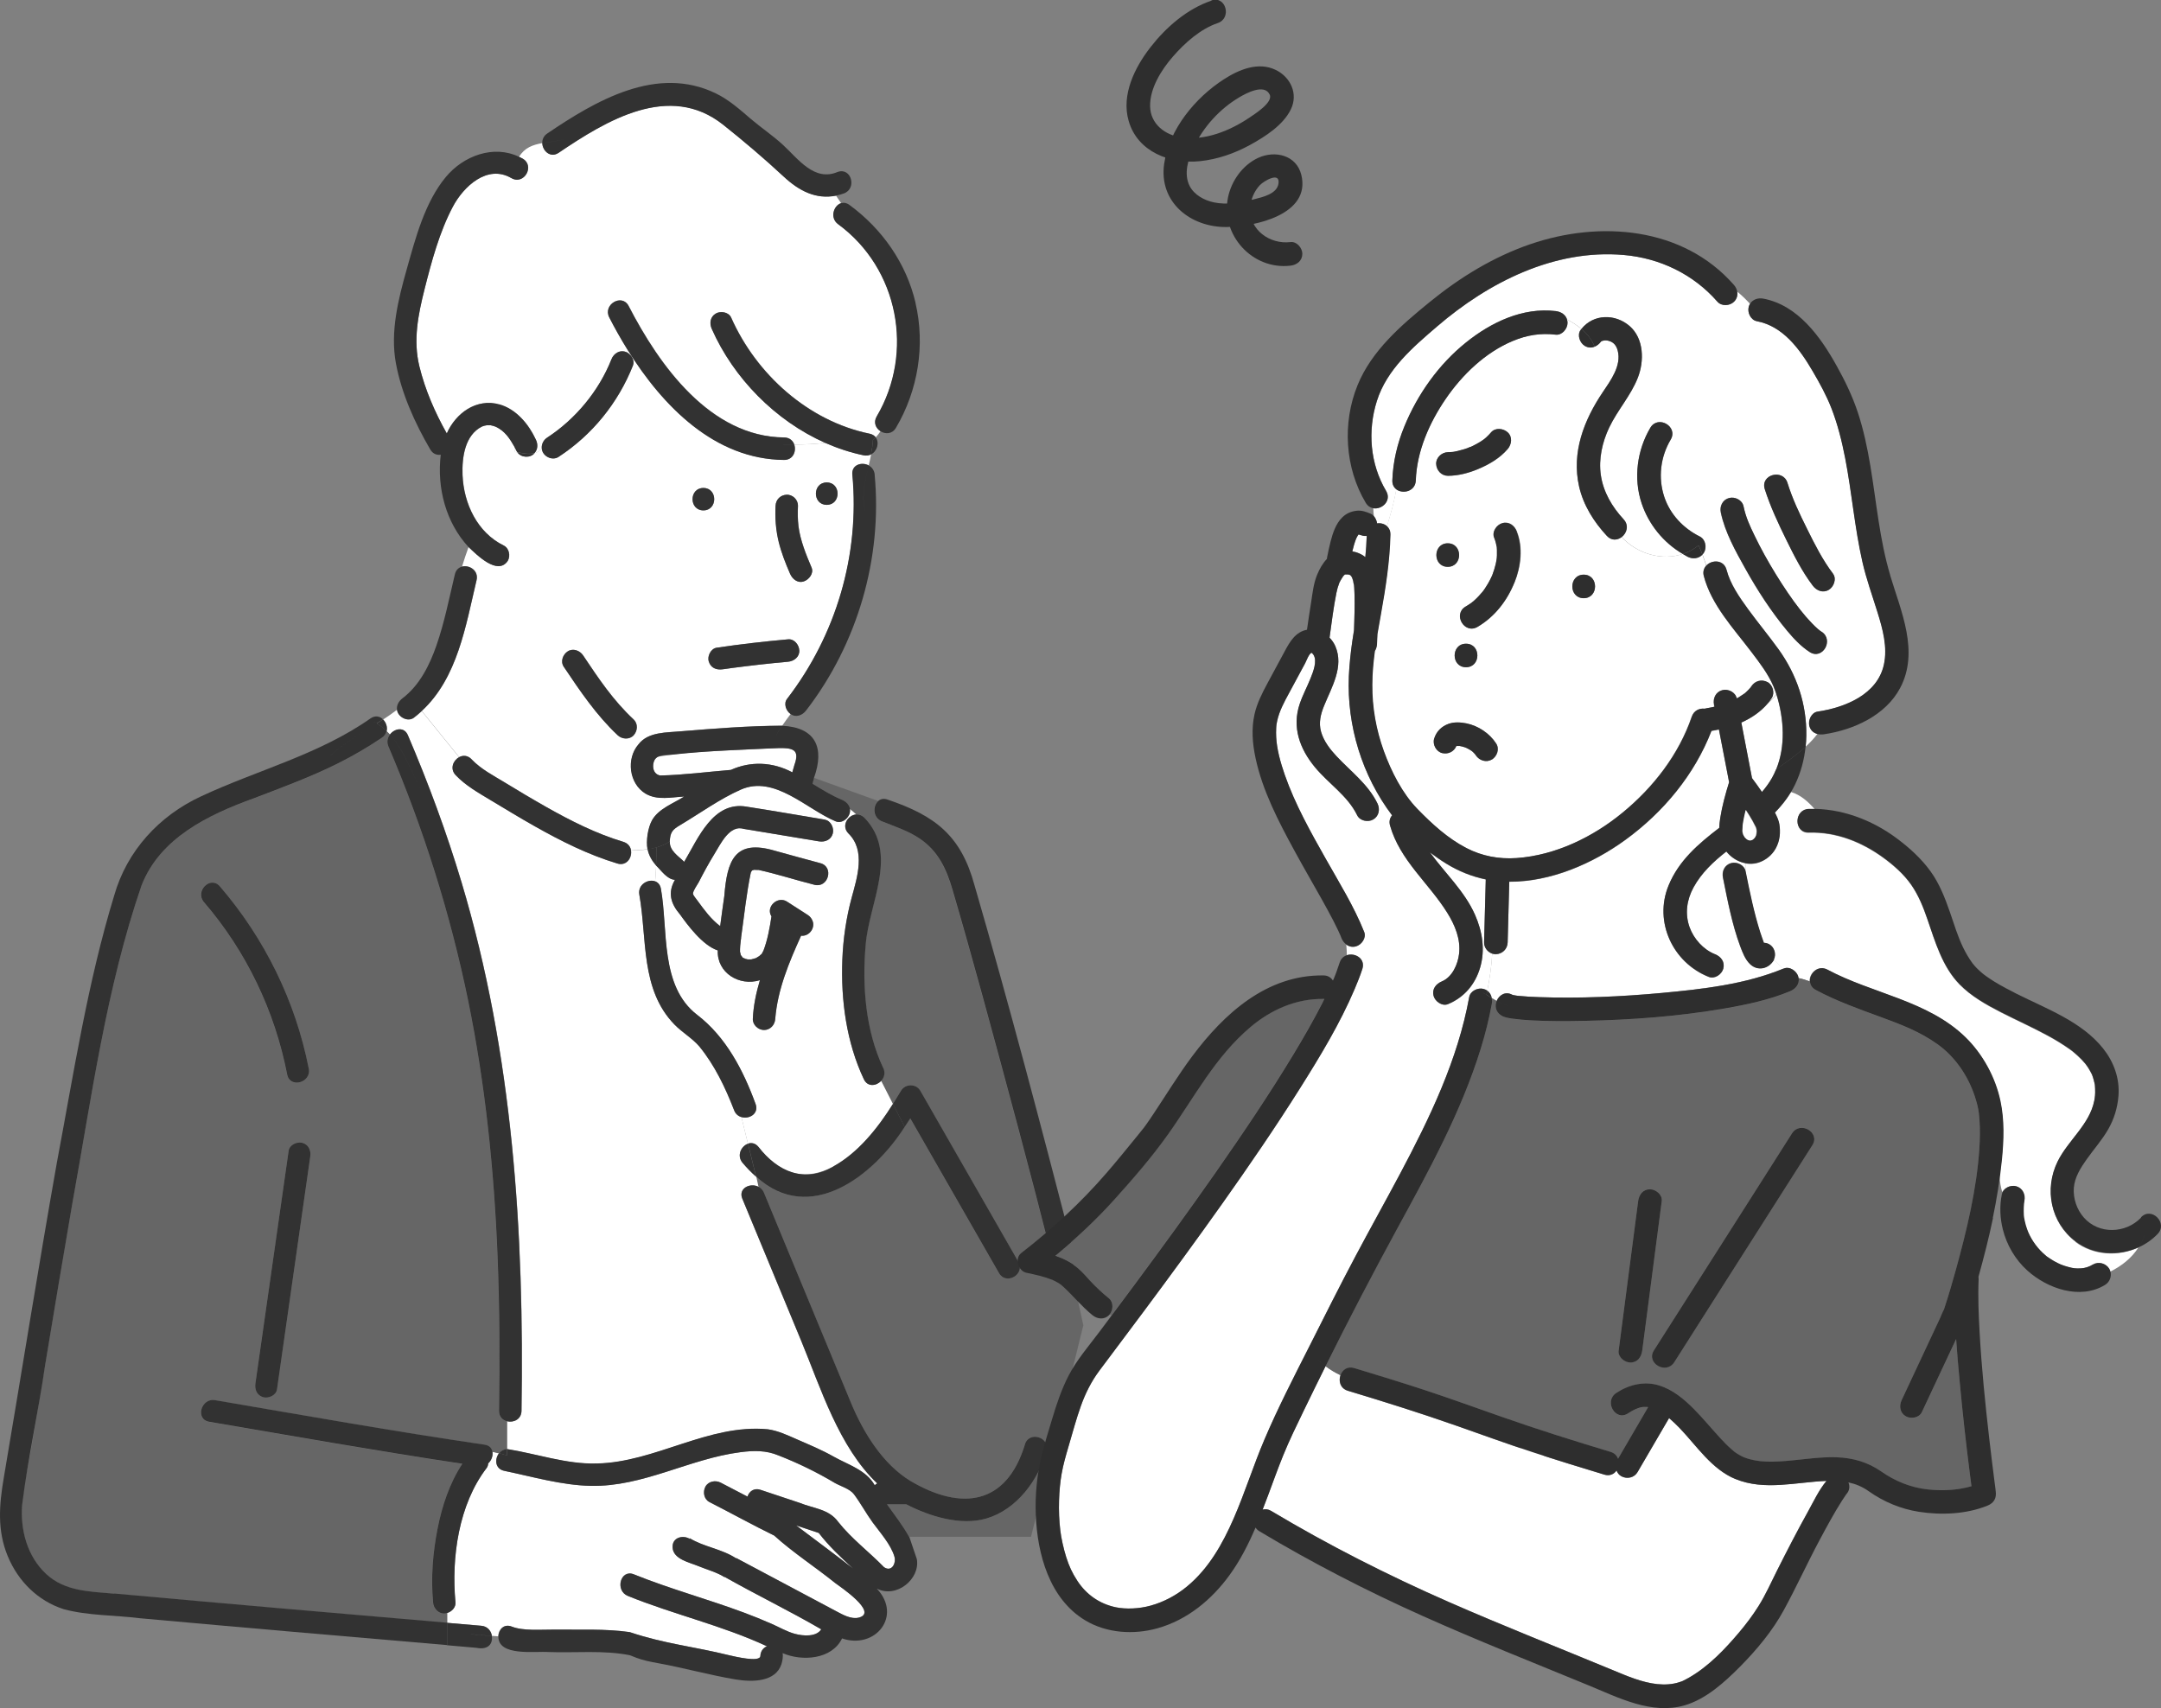 <?xml version="1.0" encoding="UTF-8"?>
<svg id="_レイヤー_2" data-name="レイヤー 2" xmlns="http://www.w3.org/2000/svg" viewBox="0 0 293.25 231.8">
  <rect x="0" y="0" width="293.25" height="231.8" fill="#808080" stroke="none"/>
  <defs>
    <style>
      .cls-1 {
        fill: #fff;
      }

      .cls-2 {
        fill: #666;
      }

      .cls-3 {
        fill: #323232;
      }

      .cls-4 {
        fill: #2e2e2e;
      }
    </style>
  </defs>
  <g id="_レイヤー_1-2" data-name="レイヤー 1">
    <path class="cls-4" d="m164.39.09c-3.31,1.12-6.16,3.61-8.27,6.32s-3.99,6.44-2.96,10c1.21,4.22,5.65,5.88,9.69,5.46,2.38-.25,4.68-1.05,6.78-2.2s4.51-2.71,5.54-4.83-.05-4.38-2.05-5.35c-2.37-1.15-4.99-.05-7.04,1.27-3.88,2.5-7.42,6.77-8.1,11.45-.76,5.23,3.57,8.66,8.5,8.6,3.79-.05,11.44-1.68,10.11-7.08-.66-2.68-3.56-3.36-5.85-2.31-2.12.98-3.64,3.12-4.1,5.38-1.03,5.07,3.3,9.87,8.49,9.25.86-.1,1.59-.66,1.6-1.6,0-.78-.74-1.7-1.6-1.6-2.8.34-5.63-1.63-5.47-4.64.06-1.15.53-2.27,1.32-3.1.53-.55,2.77-1.88,2.51-.19-.21,1.41-2.17,1.83-3.3,2.12-1.76.44-3.67.81-5.48.42-1.3-.28-2.65-1-3.28-2.23-.83-1.65-.2-3.67.55-5.23,1.35-2.81,3.52-5.21,6.2-6.8.9-.53,3.4-1.9,4.12-.36.5,1.07-2.1,2.68-2.84,3.18-2.59,1.73-5.91,3.08-9.08,2.64-2.27-.31-4.27-1.82-4.31-4.25s1.52-4.93,3.11-6.75,3.69-3.72,6.07-4.53c1.94-.66,1.11-3.74-.85-3.08h0Z"/>
    <g>
      <path class="cls-1" d="m111.1,208.03c-1.02-.34-2.04-.68-3.07-1.02,2.57,1.94,5.16,3.85,7.7,5.83-1.65-1.51-3.26-3.03-4.63-4.81Z"/>
      <path class="cls-1" d="m89.6,105.24c3.17-.07,6.41-.5,9.58-.76,2.65-1.2,5.62-1.12,8.34.33.15-.81.79-1.97.41-2.75-.42-.6-1.67-.55-2.29-.54-1.13.02-2.26.1-3.39.15-4.33.24-8.75.28-13,1.03-.87.5-.91,2.32.35,2.55Z"/>
      <path class="cls-1" d="m209.47,197.52c-.05-.08-.16-.16.01.02,0,0,0-.01-.01-.02Z"/>
      <path class="cls-1" d="m104.71,124.36s-.02.12-.03.19c0-.06.02-.12.03-.18,0,0,0-.01,0-.01Z"/>
      <path class="cls-1" d="m144.32,169.48c.06,0,.12,0,.18,0-.04-.02-.08-.05-.12-.07-.02.02-.04.04-.06.06Z"/>
      <path class="cls-1" d="m145.69,170.17s-.03-.02-.05-.03c.06.09.11.19.16.3-.03-.06-.06-.15-.11-.27Z"/>
      <path class="cls-1" d="m208.31,196.63s0,0-.01,0c.21.11.09.03.01,0Z"/>
      <path class="cls-1" d="m121.36,211.23c-.49-1.65-1.96-3.27-2.96-4.64-.89-1.23-1.63-2.61-2.53-3.81-.55-.73-1.77-1.08-2.55-1.51-2.46-1.47-5.02-2.72-7.69-3.76-1.7-.71-3.36-.68-5.17-.44-6.94.89-13.18,4.72-20.3,4.57-3.94-.08-7.9-1.24-11.74-2.04-1.26-.26-1.33-1.6-.71-2.39-.3-.07-.6-.15-.9-.22.11.54-.11,1.18-.57,1.59-.01.23-.07.45-.22.64-3.79,4.95-4.79,12.14-4.22,18.21.06.68-.5,1.27-1.12,1.45v1.34c1.54.13,3.09.27,4.63.4.85.07,1.33.7,1.44,1.37l.85.07c.04-.91.75-1.75,1.82-1.33,1.57.62,3.95.4,5.82.41,3.4.05,6.82-.14,10.19.34,4.78,1.6,8.59,1.93,13.54,3.15.71.16,4.16,1,4.2.09.03-.67.41-1.11.89-1.32-6.08-2.83-12.67-4.31-18.87-6.83-1.79-.73-1.01-3.67.81-2.93,4.91,1.99,10.03,3.36,14.98,5.21,1.25.47,2.48.96,3.7,1.5,1.06.46,2.07,1.07,3.19,1.37,1.12.3,2.9.43,3.56-.62-4.39-2.55-8.76-4.65-13.14-7.13.01.02.02.04.03.06-1.02-.67-2.4-1.02-3.57-1.51-1.2-.5-3.37-.92-3.49-2.49-.11-1.41,1.44-1.79,2.37-1.17-.03-.05-.05-.09-.08-.14,1.92,1.21,4.4,1.46,6.36,2.77-.02-.03-.03-.06-.05-.08,4.53,2.41,9.06,4.82,13.59,7.23.88.47,2.05,1.15,3.09.87,2.69-.71-2.6-4.23-3.24-4.71-2.7-2.18-5.69-4.1-8.25-6.42-2.95-1.45-5.85-3.05-8.79-4.55-.75-.39-.92-1.38-.55-2.08.4-.75,1.38-.91,2.08-.55,1.21.63,2.42,1.26,3.63,1.89.23-.69.87-1.22,1.77-.92,1.77.59,3.54,1.18,5.31,1.77,1.84.75,3.98.83,5.23,2.58,1.82,2.29,4.21,4.08,6.22,6.15,1.04.7,1.68-.52,1.41-1.45Z"/>
      <path class="cls-2" d="m103.66,161.86c3.94,9.5,7.87,19.01,11.81,28.51,1.66,4,4.31,8.32,8.08,10.61,6.84,4.04,12.99,3.33,15.51-4.92.5-1.89,3.43-1.09,2.93.81-1.04,3.98-4.05,8.01-8.15,9.2-3.53,1.02-7.72-.3-10.87-1.93h-2.62c1.04,1.45,2.13,2.84,3,4.41h16.56c2.37-9.57,4.73-19.13,7.1-28.7l-1.7-7.73c-.85.8-2.31.08-2.48-1.01-.01.25,0,.13-.02-.08,0-.04-.01-.08-.02-.12-3.02-11.99-6.26-23.94-9.52-35.87-1.32-4.78-2.65-9.57-4.05-14.33-.83-2.81-1.94-5.23-4.46-6.93-1.56-1.05-3.37-1.64-5.11-2.33-1.27-.5-1.25-2.1-.5-2.76l-8.71-3.14c-.07.27-.14.53-.2.8,1.29.79,2.58,1.58,3.98,2.17.57.24,1.03.69,1.11,1.27.28.23.56.47.84.72.37-.03.77.1,1.11.44,4.72,4.88.61,11.59.17,17.27-.5,5.53-.03,11.6,2.38,16.68.32.68.13,1.32-.28,1.76l1.6,3.14c.38-.6.74-1.19,1.09-1.79.57-.98,2.06-.99,2.63,0,.55.96,1.1,1.92,1.65,2.88,3.88,6.77,7.76,13.55,11.65,20.32.98,1.7-1.65,3.23-2.63,1.54-4.01-7-8.02-13.99-12.03-20.99-.25.39-.51.77-.77,1.16l1.08,2.12-1.08-2.12c-4.28,6.7-12.88,13.37-20.12,6.79l.29,1.34c.31.16.57.42.73.8Z"/>
      <path class="cls-1" d="m69.81,60.64v.71c.12,0,.26.01.4.04-.16-.23-.26-.5-.4-.74Z"/>
      <path class="cls-1" d="m63.99,103.03c1.29,1.35,2.95,2.2,4.53,3.16,1.83,1.12,3.67,2.21,5.53,3.27,3.4,1.93,6.79,3.65,10.55,4.78.59.18.92.6,1.02,1.06.76.04,1.51.04,2.27-.05-.23-1.15.04-2.94.63-3.98.91-1.58,2.89-2.25,4.35-3.19-1.76.09-3.63.56-5.24-.39-2.26-1.35-2.67-4.76-.96-6.7-.24-.36-.46-.79-.67-1.21-.56.63-1.58.55-2.16,0-2.9-2.71-5.13-6.03-7.33-9.31-.47-.71-.11-1.66.55-2.08.72-.46,1.64-.11,2.08.55,2.14,3.19,4.06,6.08,6.86,8.7.62.58.54,1.55,0,2.14.21.43.42.85.67,1.21,1.32-1.73,3.88-1.57,5.84-1.77,4.53-.37,9.1-.73,13.64-.75.36-.53.75-1.06,1.15-1.59-.61-.41-.98-1.4-.49-2.04,6.67-8.66,9.89-19.55,8.87-30.45-.13-1.34,1.26-1.75,2.21-1.25.12-.5.23-1,.32-1.48-.28.14-.62.19-1,.12-1.79-.37-3.54-.95-5.22-1.69-1.4.18-2.79.23-4.19.24.31.89-.15,2.08-1.38,2.07-9.39-.08-16.43-7.25-21.21-14.91-.04.11-.06.23-.09.34.6.32,1.05,1.09.78,1.76-2.02,5.08-5.51,9.41-10.1,12.4-.88.58-2.2-.1-2.27-1.14-.29.35-.63.55-.99.65-.58.67-1.82.62-2.32-.12-.15-.02-.28-.04-.4-.04v-.71c-.63-1.12-1.3-2.14-2.53-2.72-.19-.06-.48-.17-.69-.2-.18,0-.36,0-.54,0-.21.03-.44.09-.64.17-2.33,1.17-2.73,4.16-2.64,6.59.16,3.87,2,7.8,5.59,9.56.74.36.94,1.41.55,2.08-1.38,2.04-4.18-.8-5.33-1.88-.32.87-.62,1.76-.89,2.66.99-.27,2.3.52,1.98,1.84-1.47,6.2-2.58,13.26-7.44,17.75l5.07,6.26c.52-.28,1.16-.27,1.69.28Zm48.2-37.56c1.96,0,1.96,3.04,0,3.04s-1.96-3.04,0-3.04Zm-6.94,3.18c.09-2,2.99-2,3.04,0-.04.92-.04,1.85.07,2.77.25,1.92,1.02,3.81,1.78,5.61.33.78-.36,1.64-1.06,1.87-.85.28-1.56-.33-1.87-1.06-1.31-2.88-2.19-6-1.95-9.19Zm1.69,18.11c.85-.08,1.49.76,1.52,1.52.04.87-.73,1.45-1.52,1.52-2.54.23-5.08.52-7.62.85-1.14.17-2.71.58-3.15-.88-.23-.72.27-1.75,1.06-1.87,3.22-.48,6.46-.85,9.7-1.14Zm-11.49-20.54c1.96,0,1.96,3.04,0,3.04s-1.96-3.04,0-3.04Z"/>
      <path class="cls-1" d="m108.72,181.96c-2.66-6.43-5.33-12.86-7.99-19.29-.59-1.42,1.09-2.2,2.2-1.61l-.29-1.34s-.03-.03-.05-.05l.06.25-.06-.25c-.66-.58-1.27-1.22-1.83-1.88-.83-.99-.17-2.26.74-2.58l-.88-3.6c-.43-.13-.82-.43-1.01-.96-1.18-3.05-2.63-6.08-4.71-8.63-1.01-1.16-2.33-1.9-3.39-2.99-4.62-4.76-3.68-11.61-4.75-17.6-.25-1.38,1.19-2.18,2.15-1.81.06-.72.1-1.44.13-2.15-.54-.64-.98-1.35-1.15-2.2-.76.1-1.51.1-2.27.05.23,1.01-.55,2.26-1.83,1.87-4-1.21-7.65-3.04-11.27-5.09-2.01-1.14-3.97-2.34-5.95-3.52-1.66-1-3.37-1.96-4.72-3.38-.82-.86-.34-2,.46-2.43l-5.07-6.26c-.34.32-.7.62-1.08.91-.85.62-2.19-.13-2.27-1.11-.6.46-1.24.9-1.9,1.34.41.39.62,1.01.49,1.58.16.15.3.31.45.46.62-.83,1.92-1.1,2.43.08,2.79,6.53,5.25,13.18,7.29,19.99,6.97,23.27,8.51,47.54,8.13,71.71-.02,1.16-1.09,1.63-1.96,1.41v3.78c3.99.63,8.07,2.08,12.15,1.96,7.98-.15,15.18-5.42,23.26-4.64,1.41.2,2.65.8,3.94,1.37,1.69.74,3.34,1.41,4.95,2.33,1.95,1.11,4.43,1.82,5.58,3.89.1-.1.22-.18.34-.25-5.22-4.97-7.65-12.91-10.31-19.34Z"/>
      <path class="cls-1" d="m69.4,24.18c-3.27-1.92-6.51,1.15-7.95,3.88-1.81,3.41-2.89,7.43-3.83,11.16-.88,3.49-1.57,6.95-.71,10.5.78,3.19,2.11,6.24,3.72,9.11,2.97-6.24,9.57-4.96,12.11.89.29.61.24,1.32-.21,1.8.36-.1.69-.3.99-.65-.06-.58.23-1.16.74-1.49,3.86-2.52,7.01-6.33,8.7-10.59.32-.87,1.26-1.42,2.15-.95.02-.11.05-.23.09-.34-.92-1.48-1.76-2.97-2.51-4.44-.9-1.74,1.73-3.28,2.63-1.54,4.14,8.04,11.06,17.75,21.1,17.84.73,0,1.19.44,1.38.97,1.4-.01,2.79-.06,4.19-.24-6.77-3-12.44-8.8-15.39-15.47-.34-.76-.23-1.62.55-2.08.65-.38,1.75-.2,2.08.55,3.4,7.68,10.45,14.05,18.79,15.76.38.08.65.26.83.49.24-.25.45-.54.65-.83-.62-.4-1-1.18-.51-2,5.13-8.69,2.96-20.09-5.23-26.09-1.16-.85-.62-2.52.38-2.85-.24-.35-.48-.7-.7-1.03-2.71.53-4.99-.64-7.07-2.57-2.66-2.47-5.39-4.8-8.24-7.06-7.29-5.79-15.84-.57-22.32,3.81-1.11.75-2.18-.24-2.22-1.3-1.29.23-2.4.62-3.15,1.86.17.08.34.17.51.26,1.69.99.16,3.62-1.54,2.63Z"/>
      <path class="cls-2" d="m67.71,191.45c.31-18.66-.43-37.44-4.21-55.75-2.43-11.8-6.07-23.33-10.8-34.4-.26-.61-.12-1.19.2-1.62-.14-.16-.29-.32-.45-.46-.08.34-.28.67-.65.92-1.92,1.3-3.91,2.46-5.98,3.49-3.69,1.84-7.55,3.26-11.4,4.73-6.14,2.21-12.73,5.36-15.23,11.84-4.8,13.96-6.78,28.81-9.41,43.29-1.84,10.6-3.57,21.21-5.33,31.82-.49,2.93-1.22,5.93-1.45,8.89-.27,3.44.68,7.03,3.27,9.43,2.55,2.37,5.96,2.36,9.22,2.66,15.06,1.37,30.12,2.67,45.19,3.96v-1.34c-.98.31-1.86-.5-1.92-1.45-.31-3.31-.04-6.7.6-9.96.6-3.08,1.63-6.2,3.37-8.84-11.48-1.72-22.91-3.75-34.36-5.7-1.93-.33-1.11-3.26.81-2.93,12.18,2.08,24.34,4.25,36.57,6.04.65.09.97.49,1.06.95.31.07.61.15.9.22.25-.32.62-.54,1.08-.57v-3.78c-.6-.15-1.1-.61-1.08-1.41ZM27.67,122.43c-1.27-1.48.87-3.64,2.15-2.15,6.08,7.06,10.29,15.58,12.07,24.74.37,1.92-2.56,2.73-2.93.81-1.69-8.63-5.55-16.73-11.29-23.39Zm14.43,34.52c-1.5,10.53-3.01,21.06-4.51,31.59-.12.81-1.16,1.27-1.87,1.06-.86-.25-1.18-1.05-1.06-1.87,1.5-10.53,3.01-21.06,4.51-31.59.12-.81,1.16-1.27,1.87-1.06.86.25,1.18,1.05,1.06,1.87Z"/>
      <path class="cls-1" d="m102.91,155.64c6.48,8.47,14.24.73,18.26-5.83l-1.6-3.14c-.65.7-1.84.87-2.35-.22-2.36-5-3.13-10.72-2.92-16.21.11-2.85.53-5.68,1.27-8.44.75-2.76,1.92-6.37-.43-8.69-1.05-1.04-.09-2.51,1.04-2.59-.27-.26-.56-.5-.84-.72.17.97-.94,2.05-1.92,1.66-3.98-1.67-8.31-6.34-12.89-4.31-2.85,1.26-5.5,3.18-8.17,4.78-1.11.65-1.4.98-1.47,2.27.07-.04.14-.08.2-.12-.07.05-.14.08-.2.12-.06,1.25,1.13,1.95,1.95,2.76,1.9-3.21,3.93-8.29,8.49-7.48,3.55.54,7.08,1.17,10.62,1.76.81.13,1.26,1.14,1.06,1.87-.23.85-1.06,1.2-1.87,1.06-1.57-.26-3.13-.52-4.7-.78-1.81-.3-3.62-.6-5.43-.9-.65-.11-.91-.23-1.58.17-1.09.65-1.86,2.21-2.5,3.25-.75,1.24-1.45,2.51-2.11,3.8-.19.36-.78,1.15-.78,1.56,0,.2.45.72.62.96.89,1.23,1.84,2.53,3.07,3.44.18-1.36.36-2.72.56-4.08.39-4.83,1.41-7.78,6.92-6.13,2.04.55,4.06,1.13,6.11,1.67,1.9.49,1.09,3.43-.81,2.93-2.52-.63-5.01-1.44-7.55-2.01-.21-.01-.43,0-.63-.02-.01,0-.02,0-.03.01-.06.01-.12.03-.18.05,0,0,0,0,0,0-.03.02-.03.02-.05.03-.02.02-.04.04-.06.06-.01.02-.01.02-.04.06-.17.45.08-.31-.09.19-.6,2.88-.89,5.88-1.31,8.77,0,.12-.01.24-.04.36-.07.53-.12,1.06-.11,1.6.03.12.08.26.09.39.07.1.13.21.18.31-.19-.35.05.02.11.1.09.04.39.15.34.15.16.03.35.07.29.08.17,0,.34,0,.51,0,.22-.05.44-.11.65-.18.14-.1.3-.18.44-.27,0-.02.26-.24.33-.29.07-.15.18-.32.25-.47.56-1.48.84-3.07,1.08-4.63-.82-1.28.82-2.8,2.08-2.02.94.61,1.88,1.21,2.83,1.82.34.22.57.52.7.91.3.97-.58,2.04-1.59,1.91-1.63,3.6-3.19,7.29-3.51,11.28-.04.82-.67,1.52-1.52,1.52-.8,0-1.56-.7-1.52-1.52.08-1.78.45-3.53.96-5.24-2.79.86-5.84-.98-5.72-4.04-2.09-.69-4.16-3.55-5.13-4.89-1.25-1.45-1.69-2.95-.68-4.69-1.07-.06-1.83-1.24-2.56-1.94-.02.71-.07,1.43-.13,2.15.38.14.69.46.78,1.01,1,5.58-.17,13.21,4.92,17.11,3.91,3,6.27,7.53,7.93,12.11.48,1.31-.86,2.08-1.92,1.77l.88,3.6c.46-.16.99-.08,1.41.43Z"/>
      <path class="cls-1" d="m210.06,199.54c.01-.21,0-.44,0-.64-.05-.24-.11-.48-.2-.71-.09-.17-.24-.48-.37-.65-.16-.17-.33-.34-.49-.5-.22-.16-.46-.29-.7-.41-.23-.08-.46-.14-.69-.19-.26-.01-.51-.03-.77,0-.27.03-.53.13-.79.2-.21.12-.44.24-.63.39-.15.12-.37.35-.51.5-.13.2-.25.41-.37.62-.1.26-.17.53-.22.8,0,.12-.01.24-.01.36,0,.14.01.28.02.42.06.25.13.49.2.73.12.22.24.44.39.65.15.14.29.29.44.44.04.03.04.03.05.04.19.16.44.25.65.38,0,0,0,0,0,0,.24.08.48.14.73.2.22,0,.43.02.65,0,0,0,.12-.01.19-.02.25-.04.44-.1.67-.18.26-.13.52-.27.75-.46.03-.03.06-.05.06-.06.13-.12.25-.26.37-.39.15-.19.25-.41.37-.62.09-.27.17-.54.22-.83-.08.38,0,0,0-.08Z"/>
      <path class="cls-1" d="m209.46,201.08c-.12.14-.06.07,0,0h0Z"/>
      <path class="cls-1" d="m204.32,199.69c-.01-.14-.01-.07,0,0h0Z"/>
      <path class="cls-3" d="m68.8,196.65c-.46.03-.83.25-1.08.57.37.09.73.19,1.08.3v-.87Z"/>
      <path class="cls-3" d="m85.61,115.31c-1.21-.07-2.43-.22-3.64-.22,1.21,0,2.43.16,3.64.22-.11-.47-.43-.88-1.02-1.06-3.76-1.14-7.14-2.86-10.55-4.78-1.86-1.05-3.7-2.15-5.53-3.27-1.58-.96-3.24-1.81-4.53-3.16-.53-.55-1.18-.56-1.69-.28l1.68,2.08-1.68-2.08c-.8.43-1.28,1.57-.46,2.43,1.35,1.42,3.06,2.38,4.72,3.38,1.98,1.19,3.94,2.39,5.95,3.52,3.63,2.05,7.27,3.88,11.27,5.09,1.28.39,2.06-.86,1.83-1.87Z"/>
      <path class="cls-3" d="m85.98,97.64c-2.8-2.62-4.72-5.5-6.86-8.7-.44-.66-1.36-1.01-2.08-.55-.66.42-1.02,1.37-.55,2.08,2.2,3.28,4.44,6.6,7.33,9.31.58.55,1.59.62,2.16,0-.49-.98-1-1.93-1.98-1.93.98,0,1.49.95,1.98,1.93.54-.59.61-1.56,0-2.14Z"/>
      <path class="cls-3" d="m118.7,64.41c-.06-.61-.4-1.03-.83-1.25-.5,2.17-1.03,4.43-.41,6.31-.63-1.88-.09-4.14.41-6.31-.95-.5-2.34-.08-2.21,1.25,1.02,10.89-2.2,21.79-8.87,30.45-.49.64-.12,1.63.49,2.04.77-1.03,1.55-2.07,2.07-3.1-.52,1.03-1.3,2.07-2.07,3.1.76.53,1.63.16,2.13-.51,6.95-9.02,10.35-20.64,9.28-31.98Z"/>
      <path class="cls-3" d="m106.76,67.13c-.86.04-1.48.67-1.52,1.52-.08,1.62.03,3.25.41,4.84.36,1.5.95,2.93,1.55,4.35.31.73,1.02,1.34,1.87,1.06.7-.23,1.39-1.09,1.06-1.87-.76-1.79-1.53-3.68-1.78-5.61-.11-.92-.11-1.85-.07-2.77.04-.8-.73-1.56-1.52-1.52Z"/>
      <path class="cls-3" d="m95.45,66.22c-1.96,0-1.96,3.04,0,3.04s1.96-3.04,0-3.04Z"/>
      <path class="cls-3" d="m112.19,65.47c-1.96,0-1.96,3.04,0,3.04s1.96-3.04,0-3.04Z"/>
      <path class="cls-3" d="m98.05,90.83c.43-.06.85-.12,1.28-.18,2.53-.34,5.07-.62,7.62-.85.79-.07,1.56-.65,1.52-1.52-.03-.76-.67-1.6-1.52-1.52-3.24.29-6.48.66-9.7,1.14-.79.12-1.29,1.16-1.06,1.87.28.86,1.02,1.19,1.87,1.06Z"/>
      <path class="cls-3" d="m63.73,196.19c1.04.35,2.08.58,3.09.81-.09-.47-.42-.86-1.06-.95-12.23-1.79-24.39-3.96-36.57-6.04-1.91-.33-2.74,2.6-.81,2.93,11.45,1.95,22.88,3.98,34.36,5.7-1.74,2.64-2.77,5.76-3.37,8.84-.64,3.26-.91,6.65-.6,9.96.06.95.94,1.77,1.92,1.45v-3.44,3.44c.63-.19,1.19-.77,1.12-1.45-.57-6.07.43-13.26,4.22-18.21.14-.19.21-.41.22-.64.46-.41.67-1.05.57-1.59-1-.23-2.04-.46-3.09-.81Z"/>
      <path class="cls-3" d="m52.46,99.21c.13-.57-.09-1.2-.49-1.58-.28.18-.56.36-.85.55.49.3.94.65,1.34,1.04Z"/>
      <path class="cls-3" d="m15.5,216.27c-3.26-.3-6.67-.29-9.22-2.66-2.59-2.4-3.54-5.99-3.27-9.43.78-6.3,2.19-12.55,3.1-18.84,1.21-7.29,2.42-14.59,3.68-21.87,2.63-14.48,4.61-29.32,9.41-43.29,2.51-6.48,9.09-9.62,15.23-11.84,3.84-1.47,7.71-2.89,11.4-4.73,2.07-1.03,4.07-2.2,5.98-3.49.37-.25.57-.57.65-.92-.4-.39-.85-.74-1.34-1.04-2.37,1.5-4.86,2.95-6.66,4.74,1.79-1.79,4.29-3.24,6.66-4.74-.19-.11-.37-.23-.57-.33.2.1.39.21.57.33.29-.18.57-.36.85-.55-.42-.41-1.05-.56-1.69-.12-7,4.92-15.37,7.01-23.02,10.59-5.68,2.64-10.03,7.38-11.76,13.43-3.62,11.84-5.5,24.15-7.79,36.3-2.52,14.23-4.78,28.5-7.2,42.75-.62,3.63-.91,7.13.54,10.62,1.4,3.39,4.08,6.07,7.61,7.2,3.34.89,6.87.79,10.29,1.22,13.91,1.26,27.83,2.46,41.75,3.65v-3.04c-15.06-1.29-30.13-2.59-45.19-3.96Z"/>
      <path class="cls-3" d="m63.92,221.78l2.83.22c-.1-.67-.58-1.3-1.44-1.37-1.54-.13-3.09-.27-4.63-.4v3.04c1.33.11,2.66.23,3.99.35,1.3.27,2.25-.3,2.07-1.61l-2.83-.22Z"/>
      <path class="cls-3" d="m145.49,169.08c-4.24-16.36-8.53-32.72-13.25-48.95-1.83-6.74-5.33-9.43-11.76-11.61-.54-.21-.99-.1-1.3.18l.92.33-.92-.33c-.75.66-.77,2.25.5,2.76,1.74.69,3.54,1.28,5.11,2.33,2.52,1.7,3.64,4.12,4.46,6.93,1.4,4.76,2.73,9.54,4.05,14.33,3.26,11.93,6.49,23.88,9.52,35.87,0,.04,0,.08.02.12.02.21,0,.33.02.08.17,1.09,1.62,1.81,2.48,1.01l-1.51-6.85,1.51,6.85c.94-.81.48-2.07.17-3.05Zm-1.12.34s.08.05.12.07c-.06,0-.12,0-.18,0,.02-.02.04-.04.06-.06Zm1.31.75c.05.12.08.2.11.27-.05-.11-.1-.21-.16-.3.02,0,.03.02.05.03Z"/>
      <path class="cls-3" d="m41.9,145.02c-1.79-9.15-5.99-17.68-12.07-24.74-1.28-1.49-3.42.67-2.15,2.15,5.74,6.67,9.61,14.76,11.29,23.39.37,1.92,3.31,1.11,2.93-.81Z"/>
      <path class="cls-3" d="m35.72,189.61c.71.2,1.75-.25,1.87-1.06,1.5-10.53,3.01-21.06,4.51-31.59.12-.82-.2-1.62-1.06-1.87-.71-.2-1.75.25-1.87,1.06-1.5,10.53-3.01,21.06-4.51,31.59-.12.82.2,1.62,1.06,1.87Z"/>
      <path class="cls-3" d="m106.31,60.34c.49,0,.98,0,1.47,0-.18-.53-.64-.96-1.38-.97-10.04-.08-16.96-9.8-21.1-17.84-.9-1.74-3.52-.2-2.63,1.54.75,1.47,1.59,2.96,2.51,4.44.14-.45.38-.9.83-1.35-.45.45-.69.9-.83,1.35,4.78,7.66,11.82,14.83,21.21,14.91,1.23.01,1.68-1.18,1.38-2.07-.49,0-.98,0-1.47,0Z"/>
      <path class="cls-3" d="m116.45,60.34c.89,0,1.52-.27,2.01-.66,0-.12.01-.24.01-.35,0,.11,0,.23-.01.35.13-.1.25-.21.37-.33-.18-.23-.45-.41-.83-.49-8.34-1.71-15.39-8.08-18.79-15.76-.33-.75-1.43-.93-2.08-.55-.77.46-.88,1.32-.55,2.08,2.95,6.67,8.62,12.47,15.39,15.47,1.15-.15,2.31-.39,3.46-.77-1.15.38-2.31.62-3.46.77,1.68.74,3.43,1.32,5.22,1.69.38.08.72.02,1-.12.14-.69.24-1.36.27-2-.5.4-1.12.66-2.01.66Z"/>
      <path class="cls-3" d="m118.83,59.34c-.11.12-.24.23-.37.33-.03.63-.13,1.3-.27,2,.85-.42,1.18-1.62.64-2.32Z"/>
      <path class="cls-3" d="m85.11,47.84c-.09.45-.09.9-.09,1.35,0-.45,0-.9.09-1.35-.89-.47-1.83.08-2.15.95-1.69,4.25-4.84,8.07-8.7,10.59-.51.33-.8.91-.74,1.49.12-.15.24-.32.34-.53-.1.21-.22.38-.34.53.07,1.03,1.39,1.72,2.27,1.14,4.59-3,8.08-7.32,10.1-12.4.26-.66-.18-1.43-.78-1.76Z"/>
      <path class="cls-3" d="m112.39,24.85c.28.56.64,1.12,1.03,1.7.35-.07.71-.16,1.07-.29,1.84-.64,1.05-3.58-.81-2.93-3.18,1.36-5.37-1.77-7.43-3.67-1.38-1.27-2.94-2.31-4.36-3.52-1.48-1.27-2.97-2.6-4.74-3.46-8.02-3.9-16.3.98-22.88,5.43-.51.34-.7.84-.68,1.33,1.04-.19,2.18-.28,3.33-.66-1.15.38-2.29.48-3.33.66.04,1.05,1.11,2.05,2.22,1.3,6.48-4.38,15.02-9.6,22.32-3.81,2.84,2.26,5.58,4.59,8.24,7.06,2.08,1.93,4.36,3.1,7.07,2.57-.39-.58-.75-1.14-1.03-1.7Z"/>
      <path class="cls-3" d="m124.24,41.09c-1.26-5.37-4.54-10.04-8.97-13.28-.41-.3-.81-.34-1.16-.23.86,1.26,1.75,2.65,2.33,4.37-.57-1.72-1.47-3.11-2.33-4.37-1,.33-1.54,2-.38,2.85,8.19,6,10.36,17.4,5.23,26.09-.48.82-.11,1.6.51,2,.58-.84,1.09-1.76,2.03-2.23-.95.47-1.45,1.39-2.03,2.23.66.42,1.6.41,2.11-.46,3-5.08,4-11.21,2.65-16.96Z"/>
      <path class="cls-3" d="m67.71,54.86c-3-.85-5.93,1.26-7.08,3.96-1.61-2.86-2.94-5.91-3.72-9.11-.87-3.54-.17-7.01.71-10.5.94-3.73,2.02-7.74,3.83-11.16,1.44-2.73,4.68-5.8,7.95-3.88,1.69.99,3.22-1.64,1.54-2.63-.17-.1-.34-.18-.51-.26-.25.41-.46.91-.62,1.54.16-.63.37-1.12.62-1.54-3.46-1.67-7.55-.13-9.93,2.74-2.86,3.44-4.12,8.32-5.31,12.54-1.15,4.07-2.25,8.48-1.47,12.71.76,4.12,2.57,8.13,4.67,11.73.35.6.9.79,1.42.71-.54,4.56.72,9.22,3.76,12.52.35-.95.74-1.88,1.17-2.75-.44.88-.82,1.8-1.17,2.75,1.15,1.09,3.96,3.92,5.33,1.88.39-.67.19-1.72-.55-2.08-3.59-1.76-5.43-5.68-5.59-9.56-.09-2.43.32-5.43,2.64-6.59.2-.08.43-.14.64-.17.18-.01.36-.01.54,0,.21.03.5.13.69.2,1.24.58,1.9,1.6,2.53,2.72v-.31.31c.14.24.24.51.4.74.66.1,1.54.34,2.32.12.45-.48.5-1.19.21-1.8-1.01-2.12-2.66-4.21-5.03-4.84Z"/>
      <path class="cls-3" d="m70.21,61.39c.51.74,1.75.8,2.32.12-.79.22-1.67-.03-2.32-.12Z"/>
      <path class="cls-3" d="m64.66,78.74c.31-1.32-1-2.11-1.98-1.84-.8,2.67-1.4,5.39-1.99,7.77.59-2.38,1.19-5.1,1.99-7.77-.44.12-.81.45-.95,1.03-.77,3.23-1.41,6.51-2.5,9.65-.93,2.69-2.3,5.43-4.62,7.19-.5.38-.81.94-.74,1.52.62-.47,1.22-.96,1.75-1.49-.52.52-1.12,1.01-1.75,1.49.08.98,1.43,1.72,2.27,1.11.38-.29.74-.6,1.08-.91l-1.18-1.45,1.18,1.45c4.86-4.48,5.97-11.55,7.44-17.75Z"/>
      <path class="cls-3" d="m62.63,119.75c-2.04-6.8-4.5-13.46-7.29-19.99-.5-1.18-1.81-.91-2.43-.08,2.21,2.43,3.17,5.97,4.73,8.31-1.56-2.34-2.53-5.88-4.73-8.31-.32.43-.46,1.01-.2,1.62,4.73,11.08,8.37,22.6,10.8,34.4,2.35,11.45,3.54,23.1,4.01,34.77.28,6.99.31,13.99.2,20.99-.01.8.49,1.27,1.08,1.41v-6.81,6.81c.87.21,1.94-.25,1.96-1.41.38-24.17-1.16-48.43-8.13-71.71Z"/>
      <path class="cls-3" d="m87.88,115.25c.16.85.61,1.57,1.15,2.2.03-.85.04-1.68.04-2.46-.4.11-.79.2-1.19.25Z"/>
      <path class="cls-3" d="m111.96,111.23c-3.54-.59-7.07-1.21-10.62-1.76-4.56-.81-6.59,4.27-8.49,7.48-.82-.81-2.01-1.51-1.95-2.76-.61.38-1.22.63-1.83.81,0,.78-.01,1.61-.04,2.46.73.7,1.5,1.88,2.56,1.94-1.01,1.74-.57,3.23.68,4.69.97,1.35,3.03,4.2,5.13,4.89-.12,3.06,2.93,4.9,5.72,4.04-.51,1.71-.88,3.47-.96,5.24-.04.82.73,1.52,1.52,1.52.85,0,1.48-.7,1.52-1.52.32-3.98,1.88-7.68,3.51-11.28,1.02.13,1.89-.94,1.59-1.91-.13-.39-.35-.69-.7-.91-.94-.61-1.88-1.21-2.83-1.82-1.26-.78-2.9.74-2.08,2.02-.24,1.56-.52,3.15-1.08,4.63-.08.14-.18.32-.25.47-.07.04-.33.27-.33.29-.15.09-.3.17-.44.27-.21.07-.43.13-.65.18-.17-.01-.34,0-.51,0,.06,0-.13-.04-.29-.08.05,0-.25-.11-.34-.15-.06-.08-.31-.45-.11-.1-.06-.1-.12-.21-.18-.31,0-.13-.06-.26-.09-.39-.01-.54.04-1.07.11-1.6.03-.12.04-.24.04-.36.41-2.89.71-5.89,1.31-8.77.17-.5-.07.25.09-.19.02-.04.02-.04.04-.06.02-.02.04-.04.06-.06.02-.01.02-.01.05-.03,0,0,0,0,0,0,.06-.02.12-.04.18-.05.02,0,.02,0,.03-.01.21.02.43.01.63.02,2.54.56,5.02,1.37,7.55,2.01,1.9.49,2.7-2.44.81-2.93-2.04-.53-4.07-1.12-6.11-1.67-5.52-1.65-6.54,1.31-6.92,6.13-.2,1.36-.38,2.72-.56,4.08-1.23-.91-2.17-2.21-3.07-3.44-.17-.24-.62-.75-.62-.96,0-.41.59-1.2.78-1.56.66-1.29,1.35-2.57,2.11-3.8.88-1.39,2.04-4.06,4.08-3.42,3.38.56,6.76,1.12,10.13,1.68.81.13,1.64-.21,1.87-1.06.2-.73-.25-1.74-1.06-1.87Zm-7.24,13.13s0,0,0,.01c-.01.06-.03.12-.03.18.01-.07.02-.16.03-.19Z"/>
      <path class="cls-3" d="m115.35,109.8c-.34-.28-.67-.54-.93-.8.26.26.59.52.93.8-.08-.58-.54-1.03-1.11-1.27-1.39-.58-2.68-1.38-3.98-2.17.06-.27.13-.54.2-.8l-2.02-.73,2.02.73c1.47-4.08.23-6.87-4.34-7.07-.31.46-.6.93-.84,1.39.23-.46.52-.93.84-1.39-4.54.02-9.11.38-13.64.75-1.96.19-4.51.04-5.84,1.77.36.53.79.91,1.41.91-.62,0-1.05-.38-1.41-.91-1.7,1.95-1.29,5.35.96,6.7,1.61.94,3.49.48,5.24.39-1.46.94-3.44,1.62-4.35,3.19-.58,1.03-.85,2.83-.63,3.98.4-.05.79-.14,1.19-.25,0-.32,0-.63,0-.93,0,.3,0,.61,0,.93.61-.18,1.22-.43,1.83-.81.07-1.29.36-1.62,1.47-2.27,2.67-1.59,5.32-3.52,8.17-4.78,4.58-2.02,8.91,2.65,12.89,4.31.98.39,2.09-.7,1.92-1.66Zm-7.52-6.09c-.09.37-.2.73-.31,1.1-2.72-1.45-5.69-1.52-8.34-.33-3.17.26-6.41.69-9.58.76-1.07-.19-1.13-1.44-.77-2.12.54-.86,1.88-.59,2.75-.75,4.67-.49,9.37-.65,14.07-.85,1.71-.03,2.95.08,2.19,2.19Z"/>
      <path class="cls-3" d="m119.85,144.92c-2.4-5.08-2.87-11.15-2.38-16.68.44-5.68,4.54-12.4-.17-17.27-.35-.34-.74-.47-1.11-.44.7.66,1.28,1.45,1.28,2.54,0-1.09-.58-1.88-1.28-2.54-1.13.08-2.08,1.55-1.04,2.59,2.35,2.32,1.18,5.94.43,8.69-.75,2.76-1.16,5.59-1.27,8.44-.21,5.49.56,11.22,2.92,16.21.51,1.09,1.7.92,2.35.22l-1.57-3.08,1.57,3.08c.4-.44.6-1.08.28-1.76Z"/>
      <path class="cls-3" d="m102.54,149.83c-1.67-4.58-4.02-9.11-7.93-12.11-5.08-3.9-3.92-11.53-4.92-17.11-.1-.54-.4-.86-.78-1.01-.14,1.61-.38,3.21-.84,4.6.46-1.39.71-2.98.84-4.6-.96-.36-2.4.44-2.15,1.81,1.07,5.99.13,12.84,4.75,17.6,1.06,1.1,2.39,1.83,3.39,2.99,2.08,2.54,3.53,5.58,4.71,8.63.19.53.58.84,1.01.96l-.89-3.63.89,3.63c1.06.31,2.39-.46,1.92-1.77Z"/>
      <path class="cls-3" d="m100.76,157.79c.56.67,1.17,1.3,1.83,1.88l-1.09-4.46c-.9.32-1.56,1.59-.74,2.58Z"/>
      <path class="cls-3" d="m113.14,158.27c-3.92,2.36-7.61.73-10.22-2.64-.43-.51-.95-.59-1.41-.43l1.09,4.46s.03.03.05.05l-.48-2.24.48,2.24c7.24,6.58,15.84-.09,20.12-6.79l-1.59-3.12c-2.09,3.31-4.64,6.55-8.04,8.46Z"/>
      <path class="cls-3" d="m138.19,171.22c-3.88-6.77-7.76-13.55-11.65-20.32-.55-.96-1.1-1.92-1.65-2.88-.57-.99-2.05-.98-2.63,0-.35.59-.72,1.19-1.09,1.79l1.59,3.12c.26-.38.52-.77.77-1.16,4.01,7,8.02,13.99,12.03,20.99.97,1.7,3.6.17,2.63-1.54Z"/>
      <path class="cls-3" d="m114.26,222.34c4.52,1.55,8.23-3.06,4.72-6.76,2.64,1.37,5.9-1.27,5.44-3.99h0l-1.03-3.04h-.03c-.87-1.56-1.96-2.96-3-4.41h2.62c3.15,1.63,7.34,2.95,10.87,1.93,4.09-1.19,7.1-5.22,8.15-9.2.5-1.9-2.44-2.7-2.93-.81-2.52,8.24-8.67,8.96-15.51,4.92-3.78-2.29-6.42-6.61-8.08-10.61-2.96-7.14-5.92-14.29-8.88-21.43-.98-2.36-1.95-4.72-2.93-7.08-.16-.38-.42-.64-.73-.8-1.11-.59-2.79.19-2.2,1.61,2.66,6.43,5.33,12.86,7.99,19.29,2.66,6.43,5.09,14.37,10.31,19.34-.12.07-.24.15-.34.25-1.16-2.07-3.63-2.79-5.59-3.89-1.61-.91-3.26-1.59-4.95-2.33-1.29-.56-2.53-1.16-3.94-1.37-8.08-.78-15.28,4.49-23.26,4.64-4.09.12-8.17-1.33-12.15-1.96v.87c-.35-.11-.71-.21-1.08-.3-.63.79-.55,2.13.71,2.39,3.84.8,7.8,1.96,11.74,2.04,7.12.14,13.36-3.68,20.3-4.57,1.81-.23,3.47-.27,5.17.44,2.67,1.04,5.23,2.29,7.69,3.76.78.43,2,.78,2.55,1.51.9,1.2,1.64,2.58,2.53,3.81,1,1.37,2.47,2.99,2.96,4.64.27.93-.37,2.15-1.41,1.45-2.01-2.07-4.41-3.86-6.22-6.15-1.25-1.75-3.39-1.82-5.23-2.58-1.77-.59-3.54-1.18-5.31-1.77-.89-.3-1.54.23-1.77.92-1.21-.63-2.42-1.26-3.63-1.89-.7-.37-1.68-.2-2.08.55-.37.7-.21,1.69.55,2.08,2.94,1.5,5.84,3.11,8.79,4.55,2.56,2.32,5.54,4.24,8.25,6.42.63.48,5.93,4.01,3.24,4.71-1.04.27-2.22-.41-3.09-.87-4.53-2.41-9.06-4.82-13.59-7.23.02.03.03.06.05.08-1.96-1.31-4.44-1.57-6.36-2.77.03.05.05.09.08.14-.93-.62-2.47-.24-2.37,1.17.12,1.57,2.29,1.99,3.49,2.49,1.18.49,2.55.85,3.57,1.51-.01-.02-.02-.04-.03-.06,4.38,2.48,8.75,4.58,13.14,7.13-.66,1.05-2.44.92-3.56.62-1.12-.3-2.13-.91-3.19-1.37-1.22-.54-2.45-1.03-3.7-1.5-4.96-1.85-10.08-3.23-14.98-5.21-1.81-.73-2.6,2.21-.81,2.93,6.2,2.52,12.79,4,18.87,6.83-.48.21-.86.65-.89,1.32-.04.91-3.49.07-4.2-.09-4.95-1.22-8.76-1.55-13.54-3.15-3.37-.48-6.8-.29-10.19-.34-1.87-.01-4.24.21-5.81-.41-1.07-.42-1.78.42-1.82,1.33-.05,2.74,4.98,1.99,6.79,2.12,3.65.14,7.5-.28,11.07.44.1.05.74.3.86.34.95.36,1.94.55,2.93.73,3.53.64,7,1.62,10.53,2.21,2.34.39,5.43.34,6.23-2.07.13-.42.25-1.02.16-1.5,2.64,1.15,6.69.87,8.07-2Zm-6.22-15.33c1.02.34,2.04.68,3.07,1.02,1.37,1.78,2.99,3.3,4.63,4.81-2.54-1.98-5.13-3.89-7.7-5.83Z"/>
    </g>
    <g>
      <path class="cls-2" d="m198.91,101.47s.02,0,.02.01c.03.01.05.02.09.03-.04-.01-.08-.03-.12-.04Z"/>
      <path class="cls-2" d="m203.11,74.23c-.01-.1-.02-.11,0,0h0Z"/>
      <path class="cls-1" d="m184.7,72.63c-.11-.04-.22-.08-.33-.11-.02.02-.04.04-.05.05-.11.17-.21.34-.29.52-.22.56-.38,1.14-.52,1.73.64.11,1.23.35,1.76.77.1-.96.16-1.92.19-2.89-.35.05-.66-.03-.99-.18.07.03.15.06.22.09Z"/>
      <path class="cls-2" d="m200.27,102.5s.02.02.03.03c-.02-.03-.06-.08-.09-.13.02.03.04.06.07.1Z"/>
      <path class="cls-2" d="m198.91,101.47c-.09-.04-.22-.08-.16-.06,0,0,.02,0,.03,0,.04.01.08.03.13.05Z"/>
      <path class="cls-2" d="m200.13,102.3s.04.06.06.09c0,0,0,0,.01.01-.02-.04-.05-.07-.07-.11Z"/>
      <path class="cls-1" d="m235.49,200.72c-3.23-1.33-5.25-4.5-7.59-6.94-.45-.47-.92-.91-1.41-1.33-.15.25-.29.5-.44.75-1.28,2.19-2.56,4.38-3.84,6.58-.45.77-1.42.98-2.18.57-.32-.17-.54-.46-.67-.79-.33.49-.91.79-1.66.56-3.27-.99-6.54-2-9.79-3.06-3.45-1.13-6.87-2.37-10.29-3.58-4.87-1.71-9.79-3.25-14.72-4.74-1.04-.31-1.29-1.32-1-2.12-.7-.33-1.38-.73-2.03-1.22-.99,1.99-1.97,3.99-2.94,5.99-.98,2.03-1.98,4.05-2.82,6.14-.73,1.8-1.38,3.63-2.06,5.45-.23.63-.47,1.26-.72,1.88.35-.1.75-.07,1.17.18,7.77,4.65,15.84,8.74,24.13,12.37,7.35,3.22,14.81,6.16,22.22,9.23,1.93.8,3.95,1.68,6.05,1.9,1.01.1,2.03.05,3-.27.1-.03.19-.07.29-.1.04-.02.06-.02.09-.03.03-.01.06-.03.12-.06.26-.12.51-.25.76-.4,2.69-1.53,4.94-3.9,6.91-6.25.93-1.11,1.8-2.27,2.57-3.5.96-1.53,1.69-3.19,2.5-4.8,1.35-2.68,2.72-5.35,4.18-7.97.75-1.35,1.5-2.97,2.53-4.2-4.11.16-8.4,1.38-12.36-.26Z"/>
      <path class="cls-1" d="m186.84,71.03c.5-.07,1.02.07,1.38.4.5-1.68,1.01-3.36,1.26-5.04-.33-.26-.55-.65-.53-1.21.08-2.52.68-5.01,1.64-7.34,1.8-4.37,4.65-8.4,8.34-11.36,3.41-2.74,7.72-4.81,12.2-4.27.71.09,1.33.48,1.53,1.15.58.29,1.29.72,1.95,1.28,1.63-2.05,4.58-2.09,6.54-.39,1.95,1.7,1.99,4.77,1.11,7.01-.96,2.44-2.77,4.4-3.89,6.77-.93,1.97-1.44,4.25-1.13,6.44.33,2.3,1.52,4.32,3.09,6,.77.83.43,1.88-.26,2.41,2.16,2.32,5.49,3.24,8.3,2.29-2.63-1.53-4.64-4.01-5.6-6.9-1.12-3.37-.61-7.19,1.19-10.23,1.05-1.77,3.81-.16,2.76,1.61-1.39,2.35-1.73,5.17-.87,7.77.79,2.38,2.6,4.28,4.82,5.38.78.39.99,1.48.57,2.18-.06.1-.13.19-.2.27.18.5.34,1,.52,1.49.76-.81,2.38-.81,2.74.58.51,1.93,1.72,3.67,2.9,5.31,1.35,1.86,2.82,3.62,4.16,5.48,2.46,3.44,3.81,7.43,3.76,11.69,0,.51-.04,1.02-.09,1.52.58-.53,1.12-1.1,1.59-1.72-.5-.14-.91-.48-1.07-1.07-.21-.76.26-1.84,1.11-1.96,3.7-.55,8.11-2.3,9-6.37.52-2.36-.16-4.85-.86-7.09-.71-2.29-1.53-4.54-2.06-6.89-1.05-4.63-1.43-9.37-2.33-14.03-.45-2.32-1.03-4.62-1.88-6.82-.67-1.73-1.59-3.39-2.53-4.99-1.73-2.95-4.01-6.12-7.57-6.79-.85-.16-1.33-1.19-1.11-1.96.04-.15.1-.27.17-.39-.55-.59-1.11-1.15-1.74-1.66.08.48-.04.98-.43,1.36-.58.58-1.69.65-2.26,0-3.26-3.72-7.79-5.91-12.71-6.34-9.43-.82-18.35,3.7-25.33,9.7-3.31,2.84-6.82,5.82-8.17,10.11-1.28,4.05-.93,8.53,1.25,12.21.79,1.33-.57,2.57-1.74,2.35,0,.36.03.73.08,1.09.16.19.28.43.36.65.03.1.05.21.06.32Zm55.71-5.51c.72,2.26,1.57,4.04,2.67,6.26,1.03,2.08,2.11,4.22,3.52,6.08.52.69.1,1.79-.57,2.18-.81.47-1.66.11-2.18-.57-1.45-1.9-2.55-4.1-3.6-6.24-1.09-2.22-2.16-4.5-2.91-6.86-.62-1.97,2.46-2.8,3.08-.85Zm-7.92,2.06c.79-.22,1.79.27,1.96,1.11.32,1.54.87,2.68,1.49,3.97.87,1.81,1.85,3.56,2.9,5.27,1,1.63,2.17,3.38,3.27,4.77.51.64,1.04,1.28,1.62,1.87.26.27.52.52.8.77.04.04.24.19.27.22.08.05.15.11.23.16,1.72,1.12.12,3.88-1.61,2.76-1.19-.77-2.17-1.82-3.07-2.9-2.16-2.59-4.02-5.46-5.66-8.41-1.32-2.37-2.77-4.95-3.33-7.63-.18-.85.24-1.72,1.11-1.96Z"/>
      <path class="cls-1" d="m234.27,115.57c-1.76,1.38-3.38,2.9-4.46,4.88-.92,1.68-1.19,3.56-.54,5.38.57,1.6,1.87,3.06,3.47,3.69.81.32,1.36,1.06,1.11,1.96-.21.77-1.16,1.43-1.96,1.11-4.87-1.92-7.48-7.46-5.47-12.39,1.39-3.4,4.07-5.68,6.88-7.83.02-.44.07-.89.14-1.35.26-1.64.7-3.26,1.2-4.85-.06-.33-.13-.67-.19-1-.4-2.05-.79-4.1-1.19-6.16-.34.07-.67.14-1.01.19-2.3,5.95-6.53,11.04-11.67,14.78-4.46,3.25-10.15,5.71-15.77,5.69-.07,2.75-.14,5.49-.22,8.24-.02.9-.71,1.56-1.6,1.6-.17,0-.34-.03-.5-.08-.09,1.71-.35,3.38-.66,5.01.33.24.52.6.6.99.22.14.43.27.66.4.32-.79,1.19-1.36,2.12-.84.08.02.17.05.25.06.11.02.23.04.34.06.06,0,.11.01.17.02.95.1,1.89.15,2.84.18,5.57.2,11.17-.06,16.71-.57,5.48-.51,11.27-1.15,16.46-3.29-.42-.42-.84-.84-1.26-1.26-.02.04-.03.08-.06.12-.69,1.15-2.16,1.49-3.18.52-.68-.64-1.03-1.59-1.35-2.44-1.11-2.99-1.71-6.2-2.34-9.32-.17-.85.23-1.72,1.11-1.96.79-.22,1.79.27,1.96,1.11v-1.07c-1.02-.18-1.95-.77-2.61-1.59Z"/>
      <path class="cls-1" d="m281.67,168.53c-3.4-2.57-4.29-7.12-2.44-10.88,1.41-2.85,4.31-4.99,4.96-8.21.1-.5.15-.93.12-1.64-.02-.6,0-.51-.17-1.14-.07-.27-.15-.53-.25-.79,0-.02-.01-.03-.02-.05-.01-.02-.02-.04-.04-.07-.06-.12-.12-.24-.19-.36-.11-.2-.23-.39-.35-.58-.04-.06-.26-.36-.29-.4-.34-.42-.72-.81-1.12-1.17-.18-.16-.37-.32-.56-.48-.31-.26-.05-.05-.39-.3-.94-.67-1.92-1.28-2.94-1.83-2.12-1.16-4.33-2.14-6.48-3.24-1.99-1.02-4.02-2.17-5.6-3.78-2.34-2.4-3.3-5.75-4.36-8.84-.56-1.63-1.2-3.23-2.19-4.66-1-1.44-2.43-2.7-3.84-3.72-2.95-2.13-6.39-3.49-10.06-3.37-2.06.06-2.05-3.13,0-3.19.02,0,.04,0,.06,0-1.3-.71-2.67-.96-4.19-.05,1.52-.91,2.89-.66,4.19.05.25,0,.51,0,.76,0-.93-1.05-1.9-1.94-3.24-2.35-.61,1.03-1.37,1.97-2.21,2.83.26.49.5,1.01.6,1.54.18,1.15.09,2.27-.48,3.31-.49.9-1.33,1.59-2.3,1.91-.6.2-1.21.22-1.8.12v1.07s0,0,0,0c.56,2.78,1.13,5.58,1.99,8.29.14.45.31.88.46,1.32,0,0,0,0,0,0,.01.02.02.05.03.08.25,0,.5.07.73.2.7.41.98,1.34.63,2.06.42.42.84.84,1.26,1.26.03-.01.06-.02.09-.03.8-.33,1.76.36,1.96,1.11.02.06.02.12.03.18.52.1,1.02.27,1.53.45-.06-1.09,1.12-2.27,2.4-1.58,6.08,3.26,13.6,4.18,18.7,9.15,2.36,2.3,4.08,5.46,4.76,8.68.55,2.59.46,5.29.2,7.91-.08.77-.17,1.55-.27,2.32.04.77.16,1.47.36,2.11.33-.64,1.17-.97,1.84-.79.87.24,1.29,1.12,1.11,1.96-.1.49-.13,1.27-.08,1.99,0,.16.05.43.13.78.08.37.19.73.31,1.09.4,1.14,1.18,2.32,2.12,3.21.15.14.3.27.45.4.07.06.09.08.09.08,0,0,.04.02.12.08.28.19.57.38.87.56.69.4,1.13.58,1.91.79.73.2,1.03.25,1.81.2.51-.03,1.09-.21,1.59-.52.74-.45,1.75-.16,2.18.57.08.13.13.28.16.42,1.58-.78,2.95-1.86,3.86-3.29-2.74,1.25-6.11,1.09-8.58-.78Z"/>
      <path class="cls-1" d="m239.9,95.45c-.96,1.14-2.22,1.99-3.6,2.61.48,2.51.97,5.02,1.45,7.54.47.62.92,1.25,1.35,1.88.51-.59.98-1.23,1.37-1.92.21-.37.38-.75.54-1.13-.1.07-.2.15-.3.22.1-.07.2-.15.3-.22.65-1.58.91-3.29.9-5-.02-1.7-.34-3.59-.86-5.2-.34.47-.73.88-1.15,1.22Z"/>
      <path class="cls-1" d="m241.05,94.23c-.12-.36-.24-.71-.38-1.04-.72-1.73-1.92-3.28-3.05-4.76-2.39-3.15-5.39-6.33-6.42-10.25-.16-.59.01-1.08.33-1.43-.17-.49-.33-1-.52-1.49-.5.54-1.31.64-1.98.3-.24-.12-.46-.25-.68-.39-2.81.95-6.14.03-8.3-2.29-.57.43-1.37.52-2-.16-1.76-1.9-3.19-4.15-3.77-6.7-1.05-4.62.65-9.02,3.22-12.82,1.07-1.58,2.55-3.58,2.02-5.62-.18-.71-.54-1.11-1.11-1.3-.34-.11-.55-.12-.81-.07-.17.04-.3.08-.36.15-.23.31-.53.55-.86.68.02.04.04.08.05.12-.01-.04-.04-.08-.05-.12-.41.16-.87.16-1.32-.1-.69-.4-1.09-1.49-.57-2.18.03-.04.07-.08.1-.12-.66-.56-1.37-.99-1.95-1.28.04.14.07.29.07.45,0,.79-.74,1.7-1.6,1.6-2.05-.25-3.93.06-5.82.85-3.72,1.55-6.85,4.57-9.11,7.86-2.24,3.26-3.93,7.14-4.06,11.06-.05,1.5-1.76,1.9-2.66,1.21-.25,1.68-.75,3.36-1.26,5.04.27.26.46.62.45,1.12-.08,3.64-.65,7.24-1.29,10.82-.16.89-.32,1.78-.47,2.67-.02.48-.04.96-.07,1.44-.02.32-.12.62-.28.87-.2,1.52-.34,3.04-.35,4.58-.02,3.08.52,6.11,1.57,9.01,1,2.77,2.49,5.73,4.57,7.86,1.97,2.02,4.09,3.96,6.61,5.28,2.13,1.11,4.45,1.53,6.84,1.37,5.26-.37,10.36-2.85,14.39-6.17,4.16-3.42,7.63-7.88,9.38-13.01.29-.85,1.04-1.16,1.74-1.09.14-.04.28-.06.43-.08-.55.07.06-.01.18-.04.15-.03.29-.05.43-.08.1-.02.19-.05.29-.07-.02-.09-.04-.19-.05-.28-.16-.85.23-1.72,1.11-1.96.78-.22,1.8.27,1.96,1.11,0,0,0,0,0,0,.1-.05.2-.1.29-.15.28-.17.54-.38.82-.54-.01,0-.02,0-.03.01-.1.08-.28.16,0,0,0,0,.01,0,.02-.01.05-.04.1-.09.15-.13.12-.11.24-.22.35-.34.1-.1.19-.21.29-.32.03-.05.07-.11.11-.16.49-.75,1.38-.99,2.18-.57.73.39,1.03,1.49.57,2.18-.16.25-.34.48-.53.7.42-.34.81-.75,1.15-1.22Zm-44.56-32.86c.23,0,.46-.02.69-.04.06-.01.12-.02.18-.03.14-.03.28-.06.43-.09.3-.07.59-.15.89-.24.15-.05.3-.1.45-.15.13-.05.31-.16.44-.17.06-.03.12-.05.18-.08.17-.08.33-.16.49-.25.29-.16.58-.33.86-.51.12-.08.23-.16.35-.25,0,0,0,0,0,0,.07-.06.15-.13.22-.19.24-.21.46-.44.67-.69.58-.68,1.66-.55,2.26,0,.67.62.54,1.62,0,2.26-1.08,1.27-2.56,2.12-4.08,2.75-1.26.52-2.66.88-4.03.89-.89,0-1.56-.74-1.6-1.6-.04-.87.76-1.59,1.6-1.6Zm-.03,15.55c-2.06,0-2.05-3.19,0-3.19s2.05,3.19,0,3.19Zm2.48,10.43c2.06,0,2.05,3.19,0,3.19s-2.05-3.19,0-3.19Zm3.51,15.71c-.74.47-1.69.14-2.16-.54.02.04,0,.02-.1-.14,0,0,0,0,0-.01-.1-.11-.2-.22-.31-.32-.05-.04-.09-.08-.14-.12-.12-.09-.25-.17-.38-.24-.13-.08-.27-.15-.41-.21,0,0,0,0,0,0-.1-.04-.15-.06-.18-.07-.22-.07-.44-.13-.67-.17-.13-.01-.27-.01-.4,0-.02,0-.04,0-.06.01-.31.75-1.09,1.14-1.9.96-.82-.19-1.36-1.17-1.11-1.96.3-.98,1-1.67,1.95-2.01.77-.28,1.62-.22,2.41-.07,1.62.32,3.16,1.35,4.05,2.73.49.75.13,1.73-.57,2.18Zm3.08-24.04c-1,2.49-2.68,4.67-5.02,6.04-1.78,1.04-3.38-1.72-1.61-2.76.26-.15.51-.32.76-.49.03-.02.05-.03.06-.04,0,0,.01-.01.03-.03.1-.08.19-.16.29-.24.42-.37.79-.77,1.15-1.2.02-.03.04-.04.05-.06,0,0,0-.01.03-.04.07-.1.15-.2.22-.31.16-.23.3-.46.44-.7.14-.24.27-.48.39-.73.05-.11.11-.22.16-.34,0-.02.01-.03.02-.03,0-.02.01-.03.02-.06.18-.5.35-1,.47-1.52.04-.19.08-.39.11-.58,0-.07.03-.21.03-.24,0-.11.02-.23.02-.34.01-.25.01-.49,0-.74,0-.11-.01-.22-.02-.33,0-.02,0-.03,0-.05-.09-.44-.19-.87-.36-1.29-.33-.8.36-1.76,1.11-1.96.9-.25,1.64.32,1.96,1.11.88,2.17.57,4.79-.29,6.92Zm9.38,2.15c-2.06,0-2.05-3.19,0-3.19s2.05,3.19,0,3.19Z"/>
      <path class="cls-2" d="m202.45,136.16c-.37,2.07-.88,4.1-1.5,6.11-2.65,8.6-7.03,16.55-11.32,24.41-3.37,6.17-6.62,12.42-9.75,18.72.65.49,1.33.89,2.03,1.22.25-.71.92-1.24,1.85-.96,3.27.99,6.54,2,9.79,3.06,3.45,1.13,6.87,2.37,10.29,3.58,4.87,1.71,9.79,3.25,14.72,4.74.54.16.86.52,1.01.93.15-.25.29-.5.44-.75,1.22-2.09,2.44-4.18,3.65-6.26-.14-.01-.27-.02-.41-.02-.06,0-.32.02-.34.01-.63.08-1.31.41-1.98.86-1.72,1.14-3.32-1.63-1.61-2.76,1.72-1.14,3.81-1.65,5.82-1.03,1.84.57,3.37,1.83,4.7,3.18,1.24,1.25,2.34,2.61,3.54,3.9.53.58,1.09,1.14,1.68,1.66.32.27.28.26.71.54.31.2.63.37.97.5,1.88.74,3.99.62,5.97.44,2.16-.19,4.32-.54,6.5-.47,2.23.08,4.25.65,6.08,1.93,1.86,1.31,4.01,2.19,6.29,2.43,2.06.21,4.02.12,5.95-.43-.06-.49-.13-.97-.19-1.46-.54-4.24-1.02-8.49-1.41-12.75-.17-1.92-.35-3.84-.48-5.77-1.55,3.31-3.1,6.62-4.65,9.92-.37.78-1.49.98-2.18.57-.79-.46-.94-1.4-.57-2.18,1.74-3.72,3.49-7.45,5.23-11.17.17-.36.32-.79.52-1.15.04-.15.1-.29.14-.44.52-1.63,1.01-3.28,1.47-4.93,1.5-5.4,2.83-10.98,3.19-16.45.08-1.28.11-2.57.02-3.86-.02-.33-.05-.65-.09-.98-.01-.07-.07-.44-.08-.5-.11-.59-.28-1.17-.46-1.74-.94-2.86-2.71-5.42-5.06-7.09-2.36-1.68-4.92-2.67-7.59-3.65-3.03-1.11-6.09-2.19-8.94-3.72-.53-.28-.76-.72-.79-1.17-.5-.18-1.01-.35-1.53-.45.13.82-.4,1.48-1.15,1.79-2.84,1.18-5.9,1.83-8.92,2.35-6.28,1.07-12.67,1.54-19.03,1.68-2.41.05-4.83.06-7.24-.07-.86-.05-1.71-.12-2.56-.24-.5-.07-1.04-.15-1.47-.43-.77-.49-.87-1.31-.61-1.96-.23-.13-.45-.26-.66-.4.05.24.06.48.02.73Zm34.39,27.6c2.11-3.32,4.23-6.65,6.34-9.97,1.1-1.73,3.86-.13,2.76,1.61-.78,1.22-1.55,2.44-2.33,3.66-3.36,5.27-6.71,10.55-10.07,15.82-2.11,3.32-4.23,6.65-6.34,9.97-1.1,1.73-3.86.13-2.76-1.61.78-1.22,1.55-2.44,2.33-3.66,3.36-5.27,6.71-10.55,10.07-15.82Zm-14.54-.78c.11-.86.64-1.6,1.6-1.6.78,0,1.71.74,1.6,1.6-.88,6.77-1.77,13.54-2.65,20.31-.11.86-.64,1.6-1.6,1.6-.78,0-1.71-.74-1.6-1.6.88-6.77,1.77-13.54,2.65-20.31Z"/>
      <path class="cls-2" d="m164.94,159.11c3.67-5.24,7.25-10.55,10.56-16.03,1.39-2.3,2.73-4.63,3.95-7.02.09-.17.17-.34.25-.52-.04,0-.08.01-.12.01-3.7-.05-7.1,1.45-9.89,3.8-4.83,4.07-7.63,9.54-11.25,14.64-2.19,3.08-4.74,6.01-7.27,8.82-2.48,2.75-5.18,5.26-8.02,7.61,1.15.39,2.23.93,3.17,1.73.58.5,1.07,1.09,1.59,1.65.8.86,1.66,1.65,2.57,2.4.64.52.57,1.58.07,2.17.1.04.19.08.29.12,1.02-1.36,2.04-2.72,3.05-4.09,3.74-5.05,7.44-10.13,11.04-15.28Z"/>
      <path class="cls-4" d="m214.91,81.18c2.05,0,2.06-3.19,0-3.19s-2.06,3.19,0,3.19Z"/>
      <path class="cls-4" d="m196.46,73.73c-2.05,0-2.06,3.19,0,3.19s2.06-3.19,0-3.19Z"/>
      <path class="cls-4" d="m198.94,90.55c2.05,0,2.06-3.19,0-3.19s-2.06,3.19,0,3.19Z"/>
      <path class="cls-4" d="m204.6,60.93c.54-.64.67-1.64,0-2.26-.59-.55-1.68-.68-2.26,0-.21.24-.43.47-.67.69-.07.07-.15.13-.22.19,0,0,0,0,0,0-.12.08-.23.17-.35.25-.28.19-.56.36-.86.51-.16.09-.33.17-.49.25-.06.03-.12.05-.18.08-.14.02-.31.13-.44.17-.15.05-.3.11-.45.15-.29.09-.59.17-.89.24-.14.03-.28.06-.43.09-.06.01-.12.02-.18.03-.23.02-.46.04-.69.04-.83,0-1.64.73-1.6,1.6.04.86.7,1.6,1.6,1.6,1.37,0,2.77-.36,4.03-.89,1.52-.63,3-1.48,4.08-2.75Z"/>
      <path class="cls-4" d="m198.78,101.42s-.02,0-.03,0c.03.01.08.03.18.07,0,0-.02,0-.02-.01-.04-.02-.08-.03-.13-.05Z"/>
      <path class="cls-4" d="m202.45,103.07c.7-.45,1.06-1.43.57-2.18-.9-1.38-2.44-2.41-4.05-2.73-.79-.15-1.64-.21-2.41.07-.95.34-1.65,1.03-1.95,2.01-.24.8.29,1.78,1.11,1.96.81.18,1.59-.21,1.9-.96.02,0,.04,0,.06-.01.13,0,.27,0,.4,0,.23.04.45.1.67.17-.07-.03.06.02.16.06.04.01.08.03.12.04-.04-.01-.06-.02-.09-.03,0,0,0,0,0,0,.14.07.27.14.41.21.13.08.26.16.38.24.05.04.1.08.14.12.11.1.21.21.31.32,0,0,0,0,0,.01-.02-.03-.04-.05-.06-.09.02.04.05.07.07.11.04.05.07.1.09.13.46.68,1.42,1.01,2.16.54Z"/>
      <path class="cls-4" d="m200.2,102.4s0,0-.01-.01c.11.16.13.18.1.14,0-.01-.02-.02-.03-.03-.02-.03-.04-.06-.07-.1Z"/>
      <path class="cls-1" d="m182.45,77.88s0,0,.01,0c-.02,0-.03.01-.01,0Z"/>
      <path class="cls-1" d="m183,77.95s-.06,0-.11-.01c.03,0,.05.01.08.02.02,0,.03,0,.03,0Z"/>
      <path class="cls-1" d="m182.87,77.93c-.13-.04-.08-.02,0,0,0,0,.01,0,.02,0,0,0-.02,0-.02,0Z"/>
      <path class="cls-1" d="m201.39,127.92c.08-2.85.15-5.71.23-8.56-1.88-.39-3.69-1.11-5.34-2.13-.75-.46-1.5-.98-2.23-1.53,2.04,2.8,4.69,5.26,6.1,8.44,1.01,2.28,1.42,4.77.7,7.2-.67,2.28-2.16,4.03-4.35,4.94-.8.33-1.76-.36-1.96-1.11-.25-.91.32-1.63,1.11-1.96,1.43-.59,2.18-2.32,2.35-3.76.23-2-.57-3.9-1.61-5.57-2.51-4.04-6.41-7.1-7.76-11.83-.16-.57-.02-1.04.28-1.38-4.06-5.37-6.15-12.15-5.87-18.87.07-1.58.24-3.14.46-4.7.07-.52.15-1.04.24-1.56.03-.82.05-1.64.07-2.46.01-.77.01-1.55,0-2.32,0-.33-.02-.65-.04-.98,0-.13-.02-.26-.03-.39,0,0,0,0,0,0-.07-.13-.07-.38-.11-.52-.01-.05-.14-.4-.14-.44-.07-.13-.14-.25-.21-.37.12.21.06.13-.03.03-.02-.02-.04-.03-.07-.05-.06-.02-.13-.03-.19-.05-.03,0-.07-.01-.1-.02-.04,0-.07,0-.06,0-.1,0-.19,0-.29,0-.01,0-.03,0-.04.01-.04.03-.07.07-.11.1-.05.05-.1.11-.14.16-.1.17-.22.33-.31.5-.05.09-.09.18-.14.26-.02.04-.03.05-.04.08,0,.01,0,.02-.02.05-.17.44-.3.89-.39,1.35-.39,1.95-.64,3.96-.91,5.93,0,.02,0,.04,0,.06,0,.03-.02.06-.02.08.32.33.59.71.78,1.14,1.21,2.8-.49,5.56-1.52,8.1-.47,1.15-.75,2.31-.41,3.53.37,1.29,1.22,2.39,2.13,3.35,1.93,2.06,4.26,3.77,5.52,6.37.38.78.22,1.72-.57,2.18-.7.41-1.81.2-2.18-.57-1.3-2.66-3.88-4.28-5.73-6.52-2.06-2.49-3.14-5.44-2.06-8.62.41-1.19,1.01-2.3,1.47-3.46.33-.83.94-2.32.39-3.18-.06-.09-.22-.27-.25-.27-.34.06-.73,1.14-.87,1.4-.74,1.37-1.47,2.73-2.21,4.1-.64,1.19-1.29,2.38-1.59,3.71-.02.07-.09.53-.1.52-.02.16-.03.33-.04.49-.02.41-.02.82,0,1.22.08,1.61.57,3.43,1.17,5.14,1.4,4,3.51,7.74,5.58,11.42,1.82,3.23,3.81,6.43,5.19,9.88.32.81-.35,1.75-1.11,1.96-.5.14-.96.02-1.32-.25.05.47.07.95.08,1.43,1.09-.37,2.56.45,2.11,1.86-.3.93-.66,1.83-1.04,2.72-1.99,4.7-4.67,9.12-7.39,13.43-3.36,5.34-6.94,10.55-10.58,15.7-3.47,4.9-7.02,9.74-10.6,14.55-1.44,1.94-2.89,3.87-4.34,5.8-.58.77-1.16,1.54-1.73,2.31-1.09,1.46-1.89,3.07-2.51,4.78-.65,1.82-1.15,3.69-1.69,5.54-.36,1.22-.71,2.43-.93,3.69-.19,1.06-.31,2.32-.35,3.63-.04,1.35.01,2.71.17,4.05.11.95.44,2.5.81,3.65.38,1.19.77,2.06,1.51,3.2,1.18,1.81,2.94,3.1,5.2,3.58,1.39.29,3.21.21,4.77-.23,1.78-.5,3.46-1.4,4.88-2.57,2.97-2.44,4.87-5.83,6.38-9.3,1.52-3.49,2.65-7.13,4.14-10.63,1.82-4.28,3.97-8.45,6.07-12.6,2.08-4.11,4.14-8.24,6.3-12.31,1.99-3.74,4.06-7.44,6.05-11.19,4.02-7.58,7.83-15.46,9.38-23.97.15-.85,1.19-1.33,1.96-1.11.19.05.35.14.5.24.31-1.63.57-3.3.66-5.01-.63-.21-1.11-.85-1.1-1.51Z"/>
      <path class="cls-1" d="m182.28,77.93s-.06.02,0,0h0Z"/>
      <path class="cls-4" d="m182.89,77.94s-.01,0-.02,0c.04.01.08.02.1.02-.03,0-.06-.01-.08-.02Z"/>
      <path class="cls-4" d="m245.01,101.33c-1.25,1.15-2.69,2.13-4,3.09-.16.39-.33.76-.54,1.13-.39.69-.85,1.32-1.37,1.92-.44-.64-.89-1.27-1.35-1.88-.48-2.51-.97-5.02-1.45-7.54,1.38-.61,2.64-1.47,3.6-2.61-1.32,1.07-3.01,1.54-4.93,1.54,1.92,0,3.61-.47,4.93-1.54.19-.22.37-.45.53-.7.46-.7.16-1.8-.57-2.18-.8-.42-1.69-.17-2.18.57-.03.05-.07.1-.11.16-.09.11-.19.22-.29.32-.11.12-.23.23-.35.34-.05.04-.1.09-.15.13,0,0-.01,0-.02.01,0,0,.02,0,.03-.01-.28.16-.54.38-.82.54-.09.06-.19.1-.29.15,0,0,0,0,0,0-.16-.85-1.18-1.33-1.96-1.11-.89.24-1.28,1.11-1.11,1.96.02.09.04.19.05.28-.1.02-.19.05-.29.07-.14.03-.29.06-.43.08-.12.02-.73.11-.18.04-.15.02-.3.05-.43.08-.7-.08-1.45.24-1.74,1.09-1.75,5.13-5.21,9.59-9.38,13.01-4.03,3.32-9.13,5.8-14.39,6.17-2.39.17-4.71-.26-6.84-1.37-2.52-1.31-4.64-3.26-6.61-5.28-2.07-2.13-3.56-5.09-4.57-7.86-1.05-2.9-1.59-5.92-1.57-9.01,0-1.54.15-3.06.35-4.58.16-.25.26-.55.28-.87.03-.48.05-.96.07-1.44.15-.89.31-1.78.47-2.67.64-3.58,1.21-7.18,1.29-10.82.01-.49-.17-.86-.45-1.12-.45,1.49-.89,2.99-1.14,4.48.25-1.49.69-2.99,1.14-4.48-.36-.34-.88-.47-1.38-.4,0-.11-.02-.21-.06-.32-.07-.22-.19-.46-.36-.65.14.93.49,1.85,1.29,2.65-.8-.8-1.15-1.72-1.29-2.65-.11-.13-.23-.24-.38-.31-.62-.27-1.27-.51-1.96-.43-.75.09-1.41.36-1.95.9-.87.85-1.28,2.11-1.58,3.25-.18.7-.33,1.41-.47,2.12-.02.09-.03.18-.04.27-.57.59-1,1.36-1.32,2.14-.5,1.21-.62,2.48-.82,3.76-.19,1.23-.39,2.47-.56,3.71-1.55.29-2.32,1.61-3.01,2.9-.78,1.45-1.56,2.89-2.34,4.34-.72,1.34-1.44,2.74-1.77,4.23-.44,1.96-.28,3.99.14,5.94.94,4.43,3.12,8.61,5.27,12.56,1.21,2.22,2.48,4.41,3.72,6.62.54.97,1.07,1.94,1.58,2.92.22.44.44.88.65,1.32.1.21.19.41.28.62.03.06.05.11.07.17.01.03.07.17.09.23.14.35.37.65.65.86-.1-1.07-.32-2.12-.71-3.1.39.99.61,2.03.71,3.1.36.27.81.39,1.32.25.76-.21,1.44-1.16,1.11-1.96-1.38-3.46-3.37-6.65-5.19-9.88-2.08-3.68-4.18-7.42-5.58-11.42-.6-1.72-1.09-3.53-1.17-5.14-.02-.41-.02-.82,0-1.22,0-.16.02-.33.04-.49,0,.01.08-.45.1-.52.3-1.33.94-2.52,1.59-3.71.73-1.37,1.47-2.73,2.21-4.1.14-.26.53-1.34.87-1.4.03,0,.19.18.25.27.55.86-.06,2.35-.39,3.18-.46,1.16-1.07,2.27-1.47,3.46-1.09,3.18,0,6.13,2.06,8.62,1.85,2.24,4.43,3.85,5.73,6.52.38.77,1.48.98,2.18.57.79-.46.95-1.41.57-2.18-1.27-2.6-3.59-4.31-5.52-6.37-.9-.96-1.76-2.06-2.13-3.35-.35-1.22-.06-2.38.41-3.53,1.03-2.54,2.73-5.3,1.52-8.1-.19-.43-.46-.81-.78-1.14,0-.03.02-.05.02-.08,0-.02,0-.04,0-.06.27-1.97.52-3.98.91-5.93.09-.46.22-.91.39-1.35,0-.02.01-.03.02-.05.01-.02.02-.04.04-.08.05-.09.09-.18.14-.26.09-.17.22-.33.31-.5.05-.05.09-.11.14-.16.03-.03.07-.06.11-.1.01,0,.02,0,.04-.01.1,0,.19,0,.29,0,0,0,.03,0,.06,0-.08-.02-.13-.04,0,0,0,0,.02,0,.02,0,.05,0,.11,0,.11.01,0,0,0,.01-.03,0,.06.02.13.03.19.05.03.02.05.04.07.05.08.1.15.18.03-.03.07.12.15.25.21.37,0,.03.13.39.14.44.04.14.03.39.11.52,0,0,0,0,0,0,.01.13.02.26.03.39.02.33.03.65.04.98.02.77.02,1.55,0,2.32-.01.82-.04,1.64-.07,2.46-.08.52-.16,1.04-.24,1.56-.22,1.56-.39,3.12-.46,4.7-.28,6.72,1.8,13.5,5.87,18.87-.29.34-.44.81-.28,1.38,1.34,4.73,5.24,7.79,7.76,11.83,1.04,1.67,1.84,3.57,1.61,5.57-.17,1.45-.93,3.17-2.35,3.76-.8.33-1.36,1.06-1.11,1.96.21.75,1.16,1.45,1.96,1.11,2.19-.91,3.68-2.67,4.35-4.94.72-2.43.31-4.92-.7-7.2-1.41-3.18-4.07-5.64-6.1-8.44.73.55,1.48,1.07,2.23,1.53,1.66,1.02,3.46,1.74,5.34,2.13-.07,2.85-.15,5.71-.23,8.56-.02.67.47,1.3,1.1,1.51.07-1.21.06-2.45-.09-3.72.14,1.27.15,2.5.09,3.72.16.05.33.09.5.08.88-.04,1.57-.7,1.6-1.6.07-2.75.14-5.49.22-8.24,5.62.02,11.3-2.44,15.77-5.69,5.14-3.74,9.37-8.83,11.67-14.78.33-.05.67-.12,1.01-.19.4,2.05.79,4.1,1.19,6.16.06.33.13.67.19,1-.49,1.59-.94,3.21-1.2,4.85-.07.46-.12.91-.14,1.35-2.81,2.15-5.49,4.43-6.88,7.83-2.02,4.93.59,10.47,5.47,12.39.8.32,1.75-.35,1.96-1.11.25-.91-.31-1.65-1.11-1.96-1.59-.63-2.9-2.09-3.47-3.69-.64-1.82-.37-3.7.54-5.38,1.08-1.98,2.71-3.5,4.46-4.88,1.04,1.3,2.77,2.02,4.41,1.48.97-.32,1.81-1.01,2.3-1.91.57-1.04.66-2.15.48-3.31-.1-.53-.34-1.05-.6-1.54,1.09-1.12,2.05-2.38,2.73-3.79.78-1.63,1.25-3.37,1.43-5.16Zm-62.77-23.39s0,0,.04,0c-.03,0-.04.01-.04,0Zm.21-.06s-.01,0,.01,0c0,0,0,0-.01,0Zm2.82-2.28c-.53-.43-1.12-.66-1.76-.77.14-.59.3-1.17.52-1.73.08-.18.18-.36.29-.52.02-.02.04-.04.05-.05.11.03.22.07.33.11-.07-.03-.15-.06-.22-.09.33.14.64.22.99.18-.03.97-.09,1.93-.19,2.89Zm52.36,38.44s.04,0,.04,0c0,0-.02,0-.04,0Zm.65-.64s0,.02,0,.03c-.03.05-.05.1-.08.15-.03.05-.06.09-.09.14-.06.05-.12.11-.17.17,0-.01-.09.05-.18.11-.05.01-.1.03-.15.04,0,0,0,0-.01,0-.04,0-.08,0-.1,0-.03,0-.05,0-.07,0,0,0-.01,0-.02,0-.05-.02-.11-.03-.16-.05-.04-.02-.07-.04-.11-.06-.02-.01-.08-.05-.13-.09-.06-.06-.18-.17-.2-.2-.02-.02-.02-.02-.03-.03,0-.01-.01-.02-.02-.04-.04-.07-.09-.15-.13-.22,0,0-.02-.03-.03-.06,0-.02-.01-.03-.02-.04-.02-.07-.04-.14-.06-.21-.01.03-.04,0-.04-.07,0-.04,0-.08,0-.13,0-.04-.01-.09-.03-.12.01.03.02.05.03.08,0,0,0-.02,0-.03,0-.19,0-.39.03-.58,0-.02,0-.05,0-.09,0,0,0-.01,0-.03,0,0,0-.01,0-.02,0,.02,0,.03,0,.04,0-.08,0-.18.03-.22,0,0,0,.02,0,.06,0-.02,0-.04,0-.06.04-.23.08-.47.12-.7.08-.42.18-.84.28-1.26.31.48.62.96.9,1.46.14.25.27.51.4.77,0-.02,0-.03,0-.04,0,.02.01.04.02.06.01.02.02.04.03.07.09.19.02.07-.02-.03.02.04.04.08.05.11.03.09.05.19.08.28,0,.07.02.21.02.27,0,.13-.1.5,0,.16-.04.12-.06.25-.09.37Z"/>
      <path class="cls-4" d="m241.35,88.12c-1.34-1.86-2.81-3.63-4.16-5.48-1.19-1.63-2.4-3.38-2.9-5.31-.37-1.39-1.99-1.39-2.74-.58.61,1.77,1.33,3.43,3.42,4.27-2.09-.84-2.81-2.5-3.42-4.27-.32.35-.49.83-.33,1.43,1.03,3.92,4.03,7.1,6.42,10.25,1.12,1.48,2.32,3.03,3.05,4.76.14.33.26.68.38,1.04.36-.5.68-1.06.94-1.72-.26.65-.58,1.22-.94,1.72.52,1.6.84,3.49.86,5.2.02,1.71-.25,3.42-.9,5,1.31-.96,2.74-1.94,4-3.09.05-.51.08-1.01.09-1.52.06-4.26-1.29-8.25-3.76-11.69Z"/>
      <path class="cls-4" d="m211.12,42.22c-4.49-.54-8.79,1.52-12.2,4.27-3.69,2.97-6.55,7-8.34,11.36-.96,2.33-1.55,4.81-1.64,7.34-.02.55.2.95.53,1.21.1-.66.16-1.32.16-1.98,0,.66-.06,1.32-.16,1.98.9.69,2.61.29,2.66-1.21.13-3.92,1.83-7.8,4.06-11.06,2.25-3.29,5.39-6.31,9.11-7.86,1.89-.79,3.78-1.1,5.82-.85.86.1,1.6-.81,1.6-1.6,0-.16-.03-.31-.07-.45-.01,0-.02-.01-.03-.02-.64,0-1.92-.64-1.92.64,0-1.28,1.28-.64,1.92-.64.01,0,.02.01.03.02-.2-.67-.82-1.06-1.53-1.15Z"/>
      <path class="cls-4" d="m248.75,77.86c-1.41-1.86-2.49-3.99-3.52-6.08-1.1-2.21-1.95-3.99-2.67-6.26-.62-1.95-3.7-1.12-3.08.85.75,2.36,1.82,4.64,2.91,6.86,1.05,2.14,2.16,4.33,3.6,6.24.52.69,1.38,1.05,2.18.57.67-.39,1.1-1.49.57-2.18Z"/>
      <path class="cls-4" d="m247.18,85.73c-.08-.05-.15-.11-.23-.16-.04-.03-.23-.19-.27-.22-.28-.24-.54-.5-.8-.77-.57-.59-1.11-1.22-1.62-1.87-1.1-1.39-2.27-3.15-3.27-4.77-1.05-1.71-2.03-3.46-2.9-5.27-.62-1.29-1.17-2.43-1.49-3.97-.18-.84-1.17-1.33-1.96-1.11-.88.24-1.29,1.12-1.11,1.96.56,2.68,2,5.26,3.33,7.63,1.65,2.95,3.5,5.81,5.66,8.41.9,1.08,1.88,2.13,3.07,2.9,1.73,1.12,3.33-1.64,1.61-2.76Z"/>
      <path class="cls-4" d="m236.75,94.09c-.28.16-.1.08,0,0h0Z"/>
      <path class="cls-1" d="m238.1,113.71s.06-.09.09-.14c.03-.05.05-.1.08-.15,0-.01,0-.02,0-.03.03-.12.06-.25.09-.37-.1.33,0-.03,0-.16,0-.06-.01-.2-.02-.27-.02-.09-.04-.19-.08-.28-.01-.03-.03-.07-.05-.11,0-.02-.01-.04-.02-.05-.13-.26-.26-.52-.4-.77-.28-.5-.58-.98-.9-1.46-.1.42-.2.84-.28,1.26-.05.23-.09.46-.12.7,0,.02,0,.04,0,.06,0,.04-.01.08-.02.12,0,0,0,.01,0,.02,0,.01,0,.02,0,.03,0,.03,0,.07,0,.09-.02.19-.03.39-.03.58,0,0,0,.02,0,.03.05.13.06.22.05.24.02.07.04.14.06.21,0,0,0,.02.02.04.01.03.03.05.03.06.04.07.09.15.13.22.01.02.02.03.02.04,0,0,.02.02.03.03.02.02.14.13.2.2.05.03.11.08.13.09.03.02.07.04.11.06.05.02.11.03.16.05.01,0,.01,0,.02,0,.02,0,.04,0,.07,0,.01,0,.05,0,.1,0,0,0,0,0,.01,0,.05-.01.1-.03.15-.04.08-.06.18-.12.18-.11.06-.06.11-.12.17-.17Z"/>
      <path class="cls-1" d="m237.67,114.03s-.02,0-.04,0c.02,0,.04,0,.04,0Z"/>
      <path class="cls-1" d="m236.48,112.09s0,.02,0,0h0Z"/>
      <path class="cls-1" d="m236.45,112.83s0,.08,0,.13c0,.07.03.1.04.07-.01-.04-.02-.08-.03-.12,0-.02,0-.05-.01-.08Z"/>
      <path class="cls-1" d="m236.43,112.71s.02.08.03.12c0-.01,0-.03,0-.04-.01-.03-.01-.05-.03-.08Z"/>
      <path class="cls-1" d="m238.2,112.11s0,.02,0,.04c0,0,0,.01,0,.02,0-.02-.02-.04-.02-.06Z"/>
      <path class="cls-1" d="m238.26,112.23s-.02-.04-.03-.07c0,.01,0,.02.01.04.04.1.11.22.02.03Z"/>
      <path class="cls-1" d="m236.51,111.87s-.03.14-.03.22c0-.01,0-.02,0-.04,0-.04.01-.08.02-.12,0-.04,0-.06,0-.06Z"/>
      <path class="cls-4" d="m236.45,112.79s0,.03,0,.04c0,.03,0,.06.01.08,0,.04.02.08.03.12.01-.03,0-.11-.05-.24Z"/>
      <path class="cls-4" d="m236.49,112.05s.01-.08.02-.12c0,.04-.01.08-.02.12Z"/>
      <path class="cls-4" d="m238.22,112.17s0-.01,0-.02c0,.02.01.03.02.05,0-.01,0-.02-.01-.04Z"/>
      <path class="cls-4" d="m207.65,33.14c-5.02,1.73-9.53,4.5-13.63,7.84-3.86,3.14-7.89,6.6-9.8,11.3-2.08,5.11-1.72,11.2,1.11,15.95.26.44.63.67,1.02.74,0-.93.1-1.84.1-2.64,0,.8-.11,1.71-.1,2.64,1.17.21,2.53-1.02,1.74-2.35-2.18-3.67-2.53-8.16-1.25-12.21,1.36-4.29,4.87-7.27,8.17-10.11,6.98-5.99,15.9-10.52,25.33-9.7,4.92.43,9.45,2.61,12.71,6.34.57.65,1.68.58,2.26,0,.39-.39.51-.88.43-1.36-.6-.49-1.25-.95-2.04-1.34.78.39,1.44.85,2.04,1.34-.05-.32-.2-.63-.43-.9-6.91-7.9-18.2-8.79-27.65-5.54Z"/>
      <path class="cls-4" d="m256.51,78.08c-1.45-4.84-1.87-9.9-2.7-14.86-.41-2.47-.93-4.93-1.72-7.31-.73-2.18-1.72-4.24-2.84-6.24-2.18-3.93-5.26-8.27-9.99-9.15-.71-.13-1.43.13-1.79.72.63.68,1.26,1.39,1.97,2.1-.71-.71-1.34-1.42-1.97-2.1-.07.12-.13.24-.17.39-.21.78.26,1.8,1.11,1.96,3.56.67,5.85,3.84,7.57,6.79.94,1.6,1.85,3.26,2.53,4.99.86,2.2,1.43,4.5,1.88,6.82.9,4.65,1.28,9.4,2.33,14.03.53,2.35,1.35,4.59,2.06,6.89.7,2.24,1.38,4.74.86,7.09-.89,4.06-5.3,5.82-9,6.37-.85.13-1.32,1.21-1.11,1.96.16.59.57.93,1.07,1.07.46-.61.85-1.26,1.14-1.99-.29.72-.68,1.38-1.14,1.99.28.08.59.09.89.05,4.02-.59,8.39-2.55,10.37-6.3,2.61-4.95.1-10.4-1.36-15.27Z"/>
      <path class="cls-4" d="m227.2,184.86c2.11-3.32,4.23-6.65,6.34-9.97,3.36-5.27,6.71-10.55,10.07-15.82.78-1.22,1.55-2.44,2.33-3.66,1.11-1.74-1.66-3.34-2.76-1.61-2.11,3.32-4.23,6.65-6.34,9.97-3.36,5.27-6.71,10.55-10.07,15.82-.78,1.22-1.55,2.44-2.33,3.66-1.11,1.74,1.66,3.34,2.76,1.61Z"/>
      <path class="cls-4" d="m290.54,165.24c-2.08,2.17-5.71,2.3-7.75,0-.96-1.08-1.47-2.58-1.37-4.03.11-1.44.92-2.73,1.74-3.88.96-1.36,2.08-2.61,2.91-4.05.82-1.42,1.28-2.95,1.41-4.58.18-2.36-.63-4.58-2.08-6.41-2.89-3.64-7.66-5.38-11.69-7.4-1.03-.52-2.05-1.05-3.03-1.65-.41-.26-.82-.52-1.22-.81-.08-.06-.17-.12-.25-.19-.05-.04-.18-.14-.2-.16-.2-.18-.41-.35-.6-.54-.16-.15-.31-.31-.45-.47-.04-.04-.24-.29-.29-.35-.49-.67-.91-1.39-1.27-2.13-.75-1.55-1.24-3.21-1.8-4.83-.67-1.92-1.42-3.85-2.62-5.51-1.27-1.76-2.9-3.23-4.64-4.52-3.39-2.51-7.56-4.07-11.82-3.96,1.43.79,2.77,2.14,4.11,3.14-1.34-1.01-2.68-2.36-4.11-3.14-.02,0-.04,0-.06,0-2.05.06-2.06,3.26,0,3.19,3.67-.11,7.12,1.24,10.06,3.37,1.41,1.02,2.85,2.29,3.84,3.72.99,1.43,1.63,3.02,2.19,4.66,1.07,3.09,2.02,6.44,4.36,8.84,1.57,1.62,3.61,2.76,5.6,3.78,2.15,1.1,4.36,2.08,6.48,3.24,1.01.56,2,1.16,2.94,1.83.34.25.07.04.39.3.19.16.37.31.56.48.4.36.77.75,1.12,1.17.03.05.25.34.29.4.13.19.24.38.35.58.07.12.12.24.19.36.02.04.03.05.04.07,0,.02,0,.02.02.05.1.26.18.52.25.79.16.63.14.54.17,1.14.03.72-.02,1.14-.12,1.64-.64,3.22-3.55,5.36-4.96,8.21-1.86,3.76-.96,8.31,2.44,10.88,2.47,1.87,5.84,2.03,8.58.78.4-.63.72-1.32.91-2.08-.19.77-.51,1.46-.91,2.08.95-.43,1.82-1.04,2.55-1.8,1.42-1.48-.83-3.75-2.26-2.26Z"/>
      <path class="cls-4" d="m202.43,135.43c-.08-.4-.27-.75-.6-.99-.03.18-.07.36-.11.55.23.14.47.29.71.44Z"/>
      <path class="cls-4" d="m269.45,161.47v.64-.64c0,1.31.33,2.71.97,3.84.55-2.64.98-5.3,1.25-7.98.26-2.62.35-5.32-.2-7.91-.68-3.23-2.4-6.38-4.76-8.68-5.11-4.97-12.63-5.9-18.7-9.15-1.28-.69-2.46.49-2.4,1.58,1.09.39,2.18.84,3.42.84-1.24,0-2.33-.45-3.42-.84.03.45.26.89.79,1.17,2.85,1.53,5.91,2.61,8.94,3.72,2.67.98,5.23,1.96,7.59,3.65,2.34,1.67,4.12,4.23,5.06,7.09.19.57.35,1.15.46,1.74.01.06.07.44.08.5.04.32.07.65.09.98.09,1.28.06,2.58-.02,3.86-.36,5.47-1.7,11.06-3.19,16.45-.46,1.65-.94,3.3-1.47,4.93-.05.15-.1.29-.14.44-.21.36-.35.78-.52,1.15-1.74,3.72-3.49,7.45-5.23,11.17-.37.78-.22,1.72.57,2.18.69.4,1.82.21,2.18-.57,1.55-3.31,3.1-6.62,4.65-9.92.13,1.93.3,3.86.48,5.77.39,4.26.87,8.51,1.41,12.75.06.49.13.97.19,1.46-1.93.55-3.89.65-5.95.43-2.27-.24-4.42-1.12-6.29-2.43-1.83-1.28-3.85-1.85-6.08-1.93-2.18-.07-4.34.28-6.5.47-1.97.17-4.08.29-5.97-.44-.34-.13-.66-.31-.97-.5-.43-.28-.39-.26-.71-.54-.6-.51-1.15-1.08-1.68-1.66-1.19-1.29-2.3-2.65-3.54-3.9-1.33-1.34-2.86-2.61-4.7-3.18-2.01-.62-4.1-.11-5.82,1.03-1.7,1.13-.11,3.9,1.61,2.76.66-.44,1.35-.78,1.98-.86.02,0,.28-.01.34-.01.14,0,.27,0,.41.02-1.22,2.09-2.44,4.18-3.65,6.26-.15.25-.29.5-.44.75-.15-.41-.47-.77-1.01-.93-4.93-1.49-9.86-3.03-14.72-4.74-3.43-1.2-6.84-2.44-10.29-3.58-3.25-1.07-6.52-2.07-9.79-3.06-.93-.28-1.6.26-1.85.96,1.84.86,3.83,1.26,5.82,1.66-1.99-.4-3.98-.8-5.82-1.66-.28.79-.04,1.8,1,2.12,4.93,1.49,9.86,3.03,14.72,4.74,3.43,1.2,6.84,2.44,10.29,3.58,3.25,1.07,6.52,2.07,9.79,3.06.74.22,1.33-.07,1.66-.56.12.33.34.62.67.79.76.4,1.73.2,2.18-.57,1.28-2.19,2.56-4.38,3.84-6.58.15-.25.29-.5.44-.75.49.42.96.87,1.41,1.33,2.34,2.44,4.36,5.6,7.59,6.94,3.96,1.63,8.25.41,12.36.26-1.03,1.23-1.78,2.85-2.53,4.2-1.46,2.62-2.83,5.29-4.18,7.97-.81,1.61-1.54,3.27-2.5,4.8-.77,1.23-1.64,2.39-2.57,3.5-1.98,2.35-4.23,4.72-6.91,6.25-.25.14-.5.27-.76.4-.05.03-.09.04-.12.06-.02,0-.05.02-.09.03-.09.04-.19.07-.29.1-.97.32-1.99.37-3,.27-2.1-.22-4.12-1.1-6.05-1.9-7.41-3.07-14.88-6.01-22.22-9.23-8.29-3.64-16.36-7.73-24.13-12.37-.41-.25-.81-.28-1.17-.18.24-.63.48-1.26.72-1.88.68-1.82,1.33-3.65,2.06-5.45.85-2.09,1.84-4.11,2.82-6.14.97-2,1.95-4,2.94-5.99-.37-.28-.74-.6-1.09-.95.35.35.72.66,1.09.95,3.13-6.3,6.39-12.55,9.75-18.72,4.29-7.86,8.67-15.82,11.32-24.41.62-2.01,1.13-4.04,1.5-6.11.05-.25.03-.49-.02-.73-.24-.15-.48-.3-.71-.44-.44,2.26-.96,4.48-1.23,6.69.28-2.21.79-4.42,1.23-6.69-.2-.12-.4-.24-.59-.34.2.1.39.21.59.34.04-.18.07-.36.11-.55-.14-.1-.31-.19-.5-.24-.77-.21-1.81.26-1.96,1.11-1.54,8.51-5.35,16.39-9.38,23.97-1.99,3.74-4.06,7.44-6.05,11.19-2.16,4.07-4.23,8.2-6.3,12.31-2.1,4.15-4.25,8.32-6.07,12.6-1.49,3.5-2.62,7.14-4.14,10.63-1.51,3.47-3.41,6.86-6.38,9.3-1.42,1.17-3.11,2.08-4.88,2.57-1.57.44-3.38.52-4.77.23-2.26-.48-4.01-1.77-5.2-3.58-.74-1.13-1.12-2.01-1.51-3.2-.37-1.15-.7-2.69-.81-3.65-.16-1.34-.21-2.7-.17-4.05.04-1.31.16-2.57.35-3.63.22-1.26.57-2.47.93-3.69.55-1.85,1.04-3.72,1.69-5.54.61-1.71,1.42-3.32,2.51-4.78.58-.77,1.15-1.54,1.73-2.31,1.45-1.93,2.9-3.86,4.34-5.8,3.58-4.81,7.13-9.66,10.6-14.55,3.65-5.15,7.22-10.36,10.58-15.7,2.71-4.31,5.39-8.73,7.39-13.43.38-.89.74-1.8,1.04-2.72.45-1.41-1.01-2.23-2.11-1.86.04,1.95-.15,3.91-.15,5.68,0-1.77.2-3.74.15-5.68-.43.14-.8.47-.97,1.01-.14.44-.29.87-.45,1.3-.07.19-.15.38-.22.57-.03.07-.06.15-.09.22,0,0-.12.29-.15.34-.25-.4-.67-.7-1.29-.7-7.68-.1-13.47,5.17-17.8,10.96-1.87,2.51-3.5,5.18-5.23,7.78-.33.5-.66.99-1.01,1.48-.08.11-.17.23-.25.34-.02.03-.03.04-.04.06,0,0-.01.01-.02.03-.31.38-.62.76-.92,1.14-1.36,1.67-2.72,3.35-4.13,4.98-3.49,4.04-7.39,7.64-11.61,10.91-.94.73-.39,2.44.7,2.67,1.21.25,2.43.52,3.58.98,0,0,.02,0,.03.02.1.05.21.1.31.15.15.08.3.16.45.25.06.04.24.16.32.22.07.06.24.2.28.24,1.38,1.26,2.53,2.7,3.99,3.89.67.55,1.61.65,2.26,0,.03-.03.05-.06.07-.09-.61-.25-1.15-.54-1.15-1.56,0,1.02.55,1.32,1.15,1.56.49-.59.56-1.64-.07-2.17-.91-.74-1.77-1.54-2.57-2.4-.52-.56-1.01-1.15-1.59-1.65-.94-.81-2.03-1.34-3.17-1.73,2.84-2.35,5.54-4.86,8.02-7.61,2.53-2.81,5.08-5.74,7.27-8.82,3.63-5.1,6.42-10.57,11.25-14.64,2.79-2.35,6.19-3.85,9.89-3.8.04,0,.08,0,.12-.01-.09.17-.17.34-.25.52-1.22,2.39-2.56,4.72-3.95,7.02-3.31,5.48-6.9,10.79-10.56,16.03-3.6,5.15-7.3,10.23-11.04,15.28-1.01,1.37-2.03,2.72-3.05,4.09.44.18.87.39,1.11.87-.24-.49-.67-.7-1.11-.87-.55.74-1.1,1.48-1.65,2.21-1.45,1.94-3.11,3.84-4.22,6-.95,1.85-1.62,3.84-2.21,5.82-.49,1.63-1.01,3.27-1.42,4.93-.65,2.64-.92,5.41-.81,8.12.2,5.32,1.85,11.41,6.72,14.33,2.91,1.74,6.56,1.97,9.78,1.07,4.04-1.13,7.36-3.87,9.79-7.22,1.45-1.99,2.56-4.19,3.53-6.45.12.19.3.37.54.51,7.15,4.28,14.55,8.09,22.15,11.49,7.43,3.33,14.99,6.32,22.52,9.42,4.03,1.66,8.53,4,13,2.71,2.92-.85,5.42-3.13,7.51-5.23,2.26-2.28,4.42-4.86,5.96-7.69,1.72-3.15,3.2-6.42,4.9-9.59.95-1.77,1.9-3.54,2.98-5.24.19-.29.39-.58.58-.87.49-.52.53-1.13.31-1.64.96.2,1.88.57,2.76,1.2,2.01,1.43,4.37,2.41,6.81,2.79,3.02.47,6.44.33,9.31-.84.88-.36,1.24-1.02,1.11-1.96,0-.04-.01-.09-.02-.13,0,0,0,0,0,0,0-.02,0-.03,0-.06-.07-.52-.14-1.03-.2-1.55-.23-1.78-.44-3.55-.65-5.33-.56-4.84-1.05-9.7-1.32-14.57-.13-2.36-.23-4.72-.13-7.08,0-.13,0-.25-.02-.37.73-2.63,1.41-5.28,1.97-7.96-.64-1.13-.97-2.53-.97-3.84Zm-54.91,37.03c1.92,1.28,3.83.64,5.75,0-1.92.64-3.83,1.28-5.75,0Z"/>
      <path class="cls-4" d="m284.04,171.6c-.5.31-1.08.49-1.59.52-.78.04-1.09,0-1.81-.2-.78-.21-1.21-.4-1.91-.79-.3-.17-.59-.36-.87-.56-.08-.05-.11-.07-.12-.08,0,0-.03-.03-.09-.08-.15-.13-.3-.26-.45-.4-.95-.89-1.72-2.08-2.12-3.21-.13-.36-.23-.72-.31-1.09-.08-.34-.12-.62-.13-.78-.04-.72-.01-1.5.08-1.99.17-.84-.24-1.72-1.11-1.96-.79-.22-1.79.27-1.96,1.11-.32,1.58-.25,3.21.14,4.76.89.62,2.03.84,3.43.37-1.4.47-2.54.25-3.43-.37.53,2.11,1.67,4.06,3.29,5.54,2.73,2.48,7.2,4.05,10.59,1.97.6-.37.89-1.1.73-1.76-2.34,1.15-5.09,1.65-7.36,1.65,2.27,0,5.02-.5,7.36-1.65-.03-.14-.08-.29-.16-.42-.43-.73-1.45-1.03-2.18-.57Z"/>
      <path class="cls-4" d="m238.8,128.27c.64.64,1.28,1.28,1.93,1.93.35-.72.07-1.66-.63-2.06-.23-.13-.48-.19-.73-.2-.01-.03-.02-.05-.03-.08,0,0,0,0,0,0-.15-.44-.32-.88-.46-1.32-.86-2.71-1.43-5.51-1.99-8.29-.17-.85-1.17-1.33-1.96-1.11-.88.24-1.29,1.12-1.11,1.96.63,3.12,1.23,6.33,2.34,9.32.32.85.67,1.8,1.35,2.44,1.02.97,2.49.63,3.18-.52.02-.04.04-.08.06-.12-.64-.64-1.28-1.28-1.93-1.93Z"/>
      <path class="cls-4" d="m244.07,132.72c-.66-.13-1.34-.16-2.08.02.74-.18,1.42-.15,2.08-.02,0-.06-.01-.12-.03-.18-.21-.75-1.16-1.45-1.96-1.11-.03.01-.06.02-.09.03.21.21.43.43.64.64-.21-.21-.43-.43-.64-.64-5.19,2.13-10.98,2.78-16.46,3.29-5.54.51-11.15.76-16.71.57-.95-.03-1.9-.09-2.84-.18-.06,0-.11-.01-.17-.02-.11-.02-.23-.04-.34-.06-.08-.02-.17-.05-.25-.06-.93-.52-1.79.05-2.12.84.73.41,1.53.74,2.5.74-.97,0-1.78-.33-2.5-.74-.27.66-.16,1.47.61,1.96.43.28.97.35,1.47.43.85.12,1.7.19,2.56.24,2.41.13,4.83.12,7.24.07,6.36-.13,12.76-.6,19.03-1.68,3.02-.52,6.08-1.17,8.92-2.35.74-.31,1.28-.96,1.15-1.79Z"/>
      <path class="cls-4" d="m223.9,161.39c-.96,0-1.48.74-1.6,1.6-.88,6.77-1.77,13.54-2.65,20.31-.11.86.81,1.6,1.6,1.6.96,0,1.48-.74,1.6-1.6.88-6.77,1.77-13.54,2.65-20.31.11-.86-.81-1.6-1.6-1.6Z"/>
      <path class="cls-4" d="m205.82,72.11c-.32-.8-1.06-1.36-1.96-1.11-.76.21-1.44,1.16-1.11,1.96.17.42.28.85.36,1.29,0,.02,0,.03,0,.05,0,.11.02.22.02.33.01.25.01.49,0,.74,0,.11-.01.23-.02.34,0,.03-.02.17-.03.24-.03.19-.07.39-.11.58-.12.52-.28,1.02-.47,1.52-.01.03-.02.05-.02.06,0,0,0,.02-.02.03-.05.11-.1.23-.16.34-.12.25-.25.49-.39.73-.14.24-.29.47-.44.7-.07.1-.14.21-.22.31-.02.03-.02.03-.03.04-.01.01-.03.03-.05.06-.36.43-.73.83-1.15,1.2-.09.08-.19.16-.29.24-.02.02-.03.02-.03.03-.02.01-.04.02-.06.04-.25.17-.5.34-.76.49-1.77,1.04-.17,3.8,1.61,2.76,2.34-1.37,4.02-3.55,5.02-6.04.86-2.13,1.17-4.75.29-6.92Zm-2.72,2.12c-.02-.11-.01-.1,0,0h0Z"/>
      <path class="cls-4" d="m214.6,44.65s-.07.08-.1.12c-.51.69-.11,1.78.57,2.18.45.26.91.27,1.32.1-.36-.97-1.04-1.78-1.79-2.41Z"/>
      <path class="cls-4" d="m220.32,70.47c-1.56-1.68-2.75-3.7-3.09-6-.32-2.18.19-4.46,1.13-6.44,1.12-2.36,2.93-4.32,3.89-6.77.88-2.24.85-5.31-1.11-7.01-1.96-1.7-4.91-1.66-6.54.39.75.63,1.43,1.44,1.79,2.41.33-.13.63-.37.86-.68.05-.07.19-.12.36-.15.25-.05.46-.04.81.07.56.19.92.59,1.11,1.3.53,2.03-.96,4.04-2.02,5.62-2.56,3.8-4.27,8.19-3.22,12.82.58,2.55,2.01,4.81,3.77,6.7.63.68,1.43.59,2,.16-.71-.76-1.3-1.67-1.69-2.72.39,1.05.98,1.96,1.69,2.72.69-.53,1.03-1.59.26-2.41Z"/>
      <path class="cls-4" d="m228.36,75.18c.23.13.45.27.68.39.67.33,1.48.24,1.98-.3-.16-.43-.33-.86-.53-1.26-.65.54-1.37.92-2.14,1.18Z"/>
      <path class="cls-4" d="m231.23,74.99c.41-.71.2-1.8-.57-2.18-2.22-1.1-4.03-3-4.82-5.38-.86-2.6-.52-5.42.87-7.77,1.05-1.77-1.71-3.38-2.76-1.61-1.8,3.04-2.31,6.86-1.19,10.23.96,2.89,2.97,5.37,5.6,6.9.76-.26,1.49-.64,2.14-1.18.2.41.37.83.53,1.26.07-.08.14-.17.2-.27Z"/>
    </g>
  </g>
</svg>